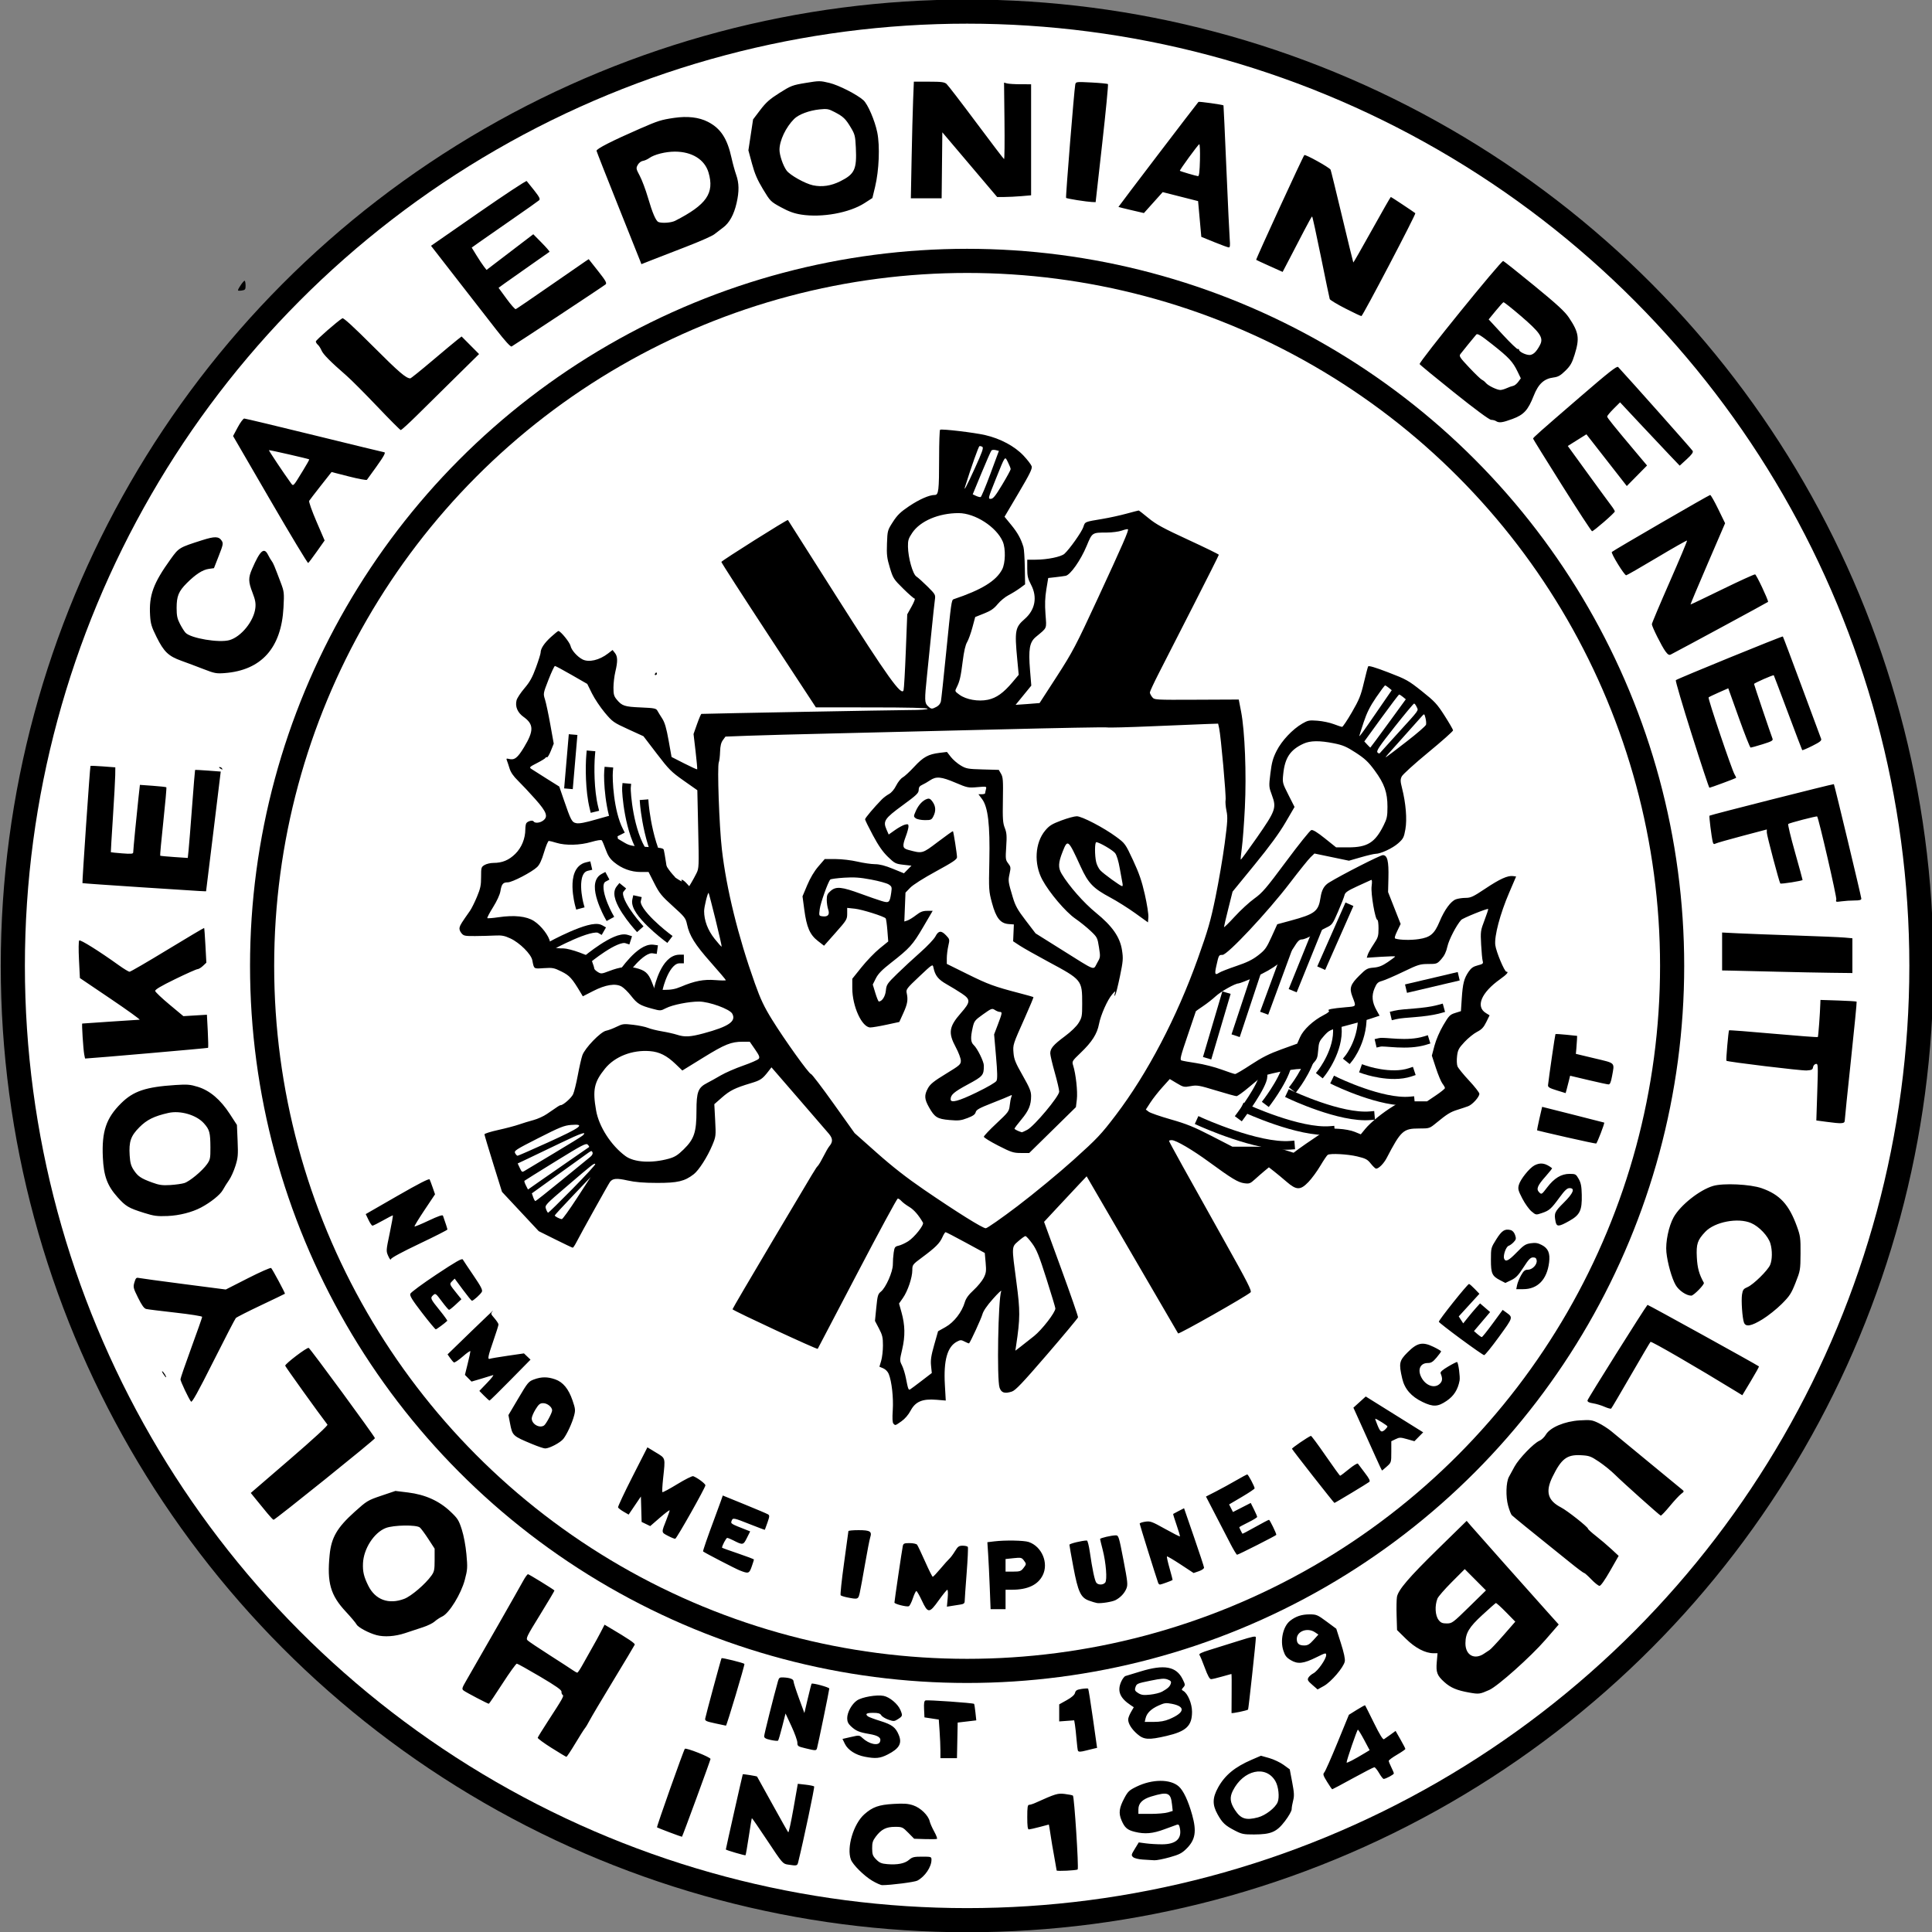 <?xml version="1.0" encoding="UTF-8" standalone="no"?>
<!-- Created with Inkscape (http://www.inkscape.org/) -->

<svg
   xmlns:dc="http://purl.org/dc/elements/1.1/"
   xmlns:cc="http://creativecommons.org/ns#"
   xmlns:rdf="http://www.w3.org/1999/02/22-rdf-syntax-ns#"
   xmlns:svg="http://www.w3.org/2000/svg"
   xmlns="http://www.w3.org/2000/svg"
   xmlns:sodipodi="http://sodipodi.sourceforge.net/DTD/sodipodi-0.dtd"
   xmlns:inkscape="http://www.inkscape.org/namespaces/inkscape"
   width="99.347mm"
   height="99.347mm"
   viewBox="0 0 99.347 99.347"
   version="1.1"
   id="svg8"
   inkscape:version="0.91+devel r14842"
   sodipodi:docname="Holyoke_Caledonian_Benefit_Club.svg">
  <rect x="0" y="0" width="99.347" height="99.347" fill="#808080" stroke="none"/>
  <defs
     id="defs2">
    <inkscape:path-effect
       effect="interpolate"
       id="path-effect4322"
       is_visible="true"
       trajectory="m 285.415,119.341 -19.893,-7.682"
       equidistant_spacing="true"
       steps="4" />
    <inkscape:path-effect
       effect="interpolate"
       id="path-effect4319"
       is_visible="true"
       trajectory="m 281.669,107.737 -14.75,-7.046"
       equidistant_spacing="true"
       steps="4" />
    <inkscape:path-effect
       effect="interpolate"
       id="path-effect4316"
       is_visible="true"
       trajectory="m 426.74,111.467 -25.143,18.926"
       equidistant_spacing="true"
       steps="5" />
    <inkscape:path-effect
       effect="interpolate"
       id="path-effect4313"
       is_visible="true"
       trajectory="m 431.054,132.327 -21.997,12.986"
       equidistant_spacing="true"
       steps="5" />
    <inkscape:path-effect
       effect="interpolate"
       id="path-effect4310"
       is_visible="true"
       trajectory="m 434.753,144.369 -27.077,8.976"
       equidistant_spacing="true"
       steps="4" />
    <inkscape:path-effect
       effect="interpolate"
       id="path-effect4307"
       is_visible="true"
       trajectory="m 447.324,121.275 -9.532,19.037"
       equidistant_spacing="true"
       steps="4" />
    <inkscape:path-effect
       effect="interpolate"
       id="path-effect900"
       is_visible="true"
       trajectory="M 282.79,91.159 264.554,74.443"
       equidistant_spacing="true"
       steps="5" />
  </defs>
  <sodipodi:namedview
     id="base"
     pagecolor="#ffffff"
     bordercolor="#666666"
     borderopacity="1.0"
     inkscape:pageopacity="0.0"
     inkscape:pageshadow="2"
     inkscape:zoom="0.67097371"
     inkscape:cx="115.51789"
     inkscape:cy="168.69318"
     inkscape:document-units="mm"
     inkscape:current-layer="layer1"
     showgrid="false"
     showguides="true"
     inkscape:guide-bbox="true"
     inkscape:locked="false"
     inkscape:snap-global="false"
     fit-margin-top="0"
     fit-margin-left="0"
     fit-margin-right="0"
     fit-margin-bottom="0"
     inkscape:window-width="1440"
     inkscape:window-height="851"
     inkscape:window-x="0"
     inkscape:window-y="1"
     inkscape:window-maximized="1">
    <sodipodi:guide
       position="438.752,293.736"
       orientation="0,1"
       id="guide32"
       inkscape:locked="false" />
    <sodipodi:guide
       position="269.418,154.641"
       orientation="1,0"
       id="guide34"
       inkscape:locked="false" />
    <sodipodi:guide
       position="481.841,247.623"
       orientation="0,1"
       id="guide36"
       inkscape:locked="false" />
    <sodipodi:guide
       position="321.579,126.67"
       orientation="1,0"
       id="guide38"
       inkscape:locked="false" />
    <sodipodi:guide
       position="467.224,90.116"
       orientation="1,0"
       id="guide851"
       inkscape:locked="false" />
    <sodipodi:guide
       position="410.371,94.605"
       orientation="0,1"
       id="guide853"
       inkscape:locked="false" />
  </sodipodi:namedview>
  <g
     inkscape:label="Layer 1"
     inkscape:groupmode="layer"
     id="layer1"
     transform="translate(-59.421,-46.889)">
    <g
       id="g4358"
       transform="matrix(0.741,0,0,0.741,28.241,24.997)">
      <g
         transform="matrix(0.335,0,0,0.335,-67.193,79.761)"
         id="g858">
        <circle
           style="fill:#ffffff;fill-rule:evenodd;stroke:#000000;stroke-width:5;stroke-linecap:butt;stroke-linejoin:miter;stroke-miterlimit:4;stroke-dasharray:none;stroke-opacity:1"
           id="path40"
           cx="526.521"
           cy="50.182"
           r="197.682" />
        <path
           style="fill:#000000;stroke-width:0.266"
           d="m 506.82,239.664 c -1.679,-1.006 -3.976,-3.293 -4.373,-4.353 -0.929,-2.477 0.534,-7.396 2.792,-9.393 1.707,-1.509 2.992,-1.963 6.053,-2.139 2.167,-0.124 3.001,-0.063 4.078,0.3 1.509,0.508 3.112,2.067 3.398,3.303 0.095,0.41 0.518,1.37 0.941,2.133 0.422,0.764 0.675,1.441 0.562,1.506 -0.113,0.065 -1.221,0.086 -2.462,0.046 l -2.256,-0.072 -1.215,-1.233 c -1.169,-1.186 -1.275,-1.233 -2.771,-1.232 -1.819,0 -2.835,0.522 -3.973,2.036 -0.623,0.83 -0.756,1.265 -0.744,2.448 0.012,1.244 0.126,1.552 0.842,2.278 0.677,0.687 1.093,0.862 2.289,0.962 2.1,0.177 3.636,-0.126 4.51,-0.888 0.66,-0.575 1.019,-0.663 2.704,-0.663 1.883,0 1.943,0.02 1.943,0.653 0,1.482 -1.354,3.479 -2.925,4.314 -0.569,0.303 -5.47,0.933 -7.277,0.936 -0.3,0 -1.252,-0.423 -2.117,-0.941 z m 38.248,-2.102 c 0,-0.082 -0.23,-1.393 -0.51,-2.914 -0.281,-1.521 -0.585,-3.308 -0.676,-3.972 -0.091,-0.664 -0.225,-1.526 -0.298,-1.915 l -0.133,-0.708 -1.904,0.502 c -1.047,0.276 -2.053,0.504 -2.235,0.506 -0.242,0.003 -0.331,-0.682 -0.331,-2.545 0,-2.061 0.074,-2.55 0.388,-2.55 0.213,0 0.779,-0.176 1.257,-0.391 4.235,-1.908 4.653,-2.035 6.119,-1.86 0.792,0.094 1.554,0.247 1.693,0.339 0.285,0.189 1.24,15.037 0.984,15.297 -0.208,0.211 -4.356,0.412 -4.356,0.211 z m -55.695,-1.221 c -1.032,-0.159 -1.138,-0.283 -4.213,-4.926 -1.735,-2.619 -3.188,-4.728 -3.23,-4.686 -0.042,0.042 -0.329,1.763 -0.639,3.823 -0.31,2.061 -0.614,3.798 -0.675,3.861 -0.097,0.099 -4.077,-1.068 -4.077,-1.196 0,-0.172 3.461,-15.534 3.51,-15.58 0.081,-0.076 2.89,0.38 2.963,0.481 0.031,0.043 1.456,2.614 3.167,5.714 1.711,3.1 3.191,5.723 3.289,5.829 0.098,0.106 0.584,-2.111 1.08,-4.927 l 0.901,-5.121 1.607,0.182 c 0.884,0.1 1.685,0.264 1.78,0.365 0.133,0.141 -2.216,11.281 -3.307,15.682 -0.192,0.775 -0.262,0.791 -2.157,0.499 z m 73.558,-1.034 c -0.921,-0.057 -1.769,-0.269 -2.027,-0.506 -0.412,-0.379 -0.387,-0.501 0.365,-1.727 l 0.809,-1.32 1.483,0.199 c 0.816,0.11 2.318,0.198 3.338,0.196 2.841,-0.005 4.107,-1.12 3.709,-3.268 -0.134,-0.726 -0.277,-0.909 -0.62,-0.797 -0.245,0.08 -1.437,0.515 -2.648,0.966 -2.379,0.886 -4.013,1.024 -6.081,0.514 -1.556,-0.384 -2.102,-0.855 -2.752,-2.378 -0.641,-1.501 -0.503,-2.574 0.595,-4.632 0.725,-1.358 1.011,-1.624 2.539,-2.364 3.247,-1.572 6.964,-1.587 8.72,-0.035 0.959,0.847 1.966,2.985 2.777,5.895 0.956,3.431 0.667,5.167 -1.165,6.991 -0.955,0.951 -1.508,1.234 -3.502,1.794 -1.302,0.365 -2.725,0.643 -3.162,0.617 -0.437,-0.026 -1.506,-0.092 -2.377,-0.146 z m 5.174,-9.767 1.006,-0.306 -0.151,-1.372 c -0.269,-2.441 -0.85,-2.662 -4.279,-1.627 -1.822,0.55 -2.68,1.401 -2.68,2.658 v 0.952 h 2.549 c 1.402,0 3.002,-0.138 3.555,-0.306 z m -103.206,4.136 c -1.382,-0.522 -2.559,-0.99 -2.616,-1.039 -0.12,-0.106 5.505,-15.983 5.766,-16.274 0.246,-0.275 5.317,1.733 5.317,2.105 0,0.241 -5.77,15.964 -5.914,16.116 -0.022,0.022 -1.17,-0.386 -2.553,-0.908 z m 117.078,-0.383 c -2.004,-1.037 -2.588,-1.586 -3.574,-3.357 -1.106,-1.988 -1.077,-3.415 0.114,-5.566 1.409,-2.546 3.456,-4.236 6.959,-5.747 l 1.911,-0.824 1.702,0.479 c 0.936,0.263 2.279,0.898 2.984,1.409 l 1.281,0.931 0.504,2.653 c 0.417,2.192 0.451,2.855 0.198,3.813 -0.168,0.638 -0.306,1.447 -0.306,1.799 0,0.361 -0.604,1.43 -1.389,2.458 -1.731,2.266 -2.863,2.754 -6.416,2.766 -2.143,0.007 -2.54,-0.074 -3.969,-0.814 z m 4.8,-2.726 c 1.568,-0.412 3.592,-1.981 4.071,-3.153 0.414,-1.015 0.179,-3.233 -0.461,-4.341 -1.959,-3.393 -6.648,-2.349 -8.816,1.962 -0.7,1.392 -0.588,2.435 0.431,3.997 1.209,1.853 2.272,2.195 4.775,1.536 z m 14.31,-7.363 c -0.83,-1.354 -0.899,-1.595 -0.568,-1.968 0.208,-0.234 1.437,-3.011 2.732,-6.173 l 2.355,-5.748 1.64,-1.024 c 0.902,-0.563 1.674,-0.986 1.716,-0.939 0.042,0.047 0.866,1.69 1.833,3.652 1.211,2.459 1.858,3.506 2.081,3.37 0.178,-0.109 0.791,-0.539 1.362,-0.956 l 1.039,-0.758 1.012,1.769 c 0.557,0.973 1.012,1.855 1.012,1.961 0,0.105 -0.774,0.643 -1.72,1.195 -0.946,0.552 -1.72,1.126 -1.72,1.276 0,0.15 0.238,0.746 0.529,1.324 0.291,0.579 0.529,1.155 0.529,1.282 0,0.235 -1.676,1.134 -2.115,1.134 -0.134,0 -0.558,-0.543 -0.942,-1.208 -0.384,-0.664 -0.827,-1.208 -0.985,-1.208 -0.158,0 -2.156,1.027 -4.44,2.281 -2.284,1.255 -4.209,2.281 -4.278,2.281 -0.069,0 -0.551,-0.694 -1.071,-1.543 z m 7.949,-6.036 0.865,-0.522 -1.129,-2.122 c -0.621,-1.167 -1.209,-2.122 -1.306,-2.122 -0.165,-2.5e-4 -2.337,6.316 -2.337,6.797 0,0.199 1.559,-0.611 3.907,-2.03 z m -103.763,0.826 c -1.865,-0.361 -3.457,-1.394 -4.062,-2.635 l -0.508,-1.042 1.744,-0.4 c 1.716,-0.394 1.754,-0.391 2.405,0.217 1.353,1.263 3.283,1.679 3.622,0.781 0.317,-0.839 -0.315,-1.296 -2.25,-1.626 -2.104,-0.358 -2.763,-0.642 -3.82,-1.641 -0.533,-0.505 -0.726,-0.944 -0.723,-1.645 0.006,-1.214 0.951,-2.921 2.026,-3.656 1.032,-0.705 4.084,-1.232 5.51,-0.951 1.252,0.246 2.955,1.67 3.473,2.904 0.501,1.191 0.475,1.293 -0.468,1.899 -0.779,0.5 -0.905,0.508 -2.001,0.13 -0.643,-0.222 -1.31,-0.632 -1.481,-0.91 -0.241,-0.391 -0.626,-0.506 -1.703,-0.506 -1.376,0 -1.703,0.226 -1.061,0.731 0.182,0.143 1.348,0.577 2.592,0.964 2.411,0.75 3.144,1.309 3.798,2.896 0.715,1.735 0.111,2.801 -2.281,4.027 -1.598,0.819 -2.522,0.908 -4.811,0.464 z m 15.718,-1.257 c 0,-0.863 -0.077,-2.663 -0.17,-4.001 l -0.17,-2.432 -1.483,-0.226 -1.483,-0.226 -0.079,-1.681 c -0.059,-1.25 0.016,-1.718 0.292,-1.825 0.395,-0.154 9.899,0.515 10.068,0.708 0.055,0.063 0.18,0.857 0.277,1.765 l 0.178,1.651 -1.928,0.228 -1.928,0.228 -0.074,3.69 -0.074,3.69 h -1.712 -1.712 z m -80.566,-0.562 c -1.601,-1.011 -2.886,-1.957 -2.855,-2.101 0.03,-0.144 0.988,-1.697 2.129,-3.45 3.066,-4.711 3.356,-5.23 3.032,-5.433 -0.156,-0.098 -0.263,-0.393 -0.237,-0.657 0.035,-0.355 -1.117,-1.167 -4.451,-3.138 -2.474,-1.462 -4.634,-2.664 -4.8,-2.671 -0.166,-0.006 -1.511,1.86 -2.988,4.148 -1.477,2.288 -2.743,4.16 -2.812,4.16 -0.226,0 -4.733,-2.361 -5.208,-2.729 -0.43,-0.333 -0.387,-0.488 0.627,-2.236 2.969,-5.119 10.809,-18.856 11.68,-20.464 0.42,-0.775 0.877,-1.409 1.017,-1.409 0.189,0 4.937,2.917 5.478,3.366 0.046,0.038 -1.284,2.286 -2.956,4.994 -2.824,4.575 -3.009,4.955 -2.597,5.354 0.244,0.236 2.288,1.607 4.544,3.048 2.256,1.441 4.424,2.848 4.818,3.127 0.394,0.279 0.811,0.506 0.926,0.504 0.115,-0.003 0.653,-0.818 1.195,-1.812 0.542,-0.994 1.406,-2.532 1.919,-3.417 0.513,-0.886 1.293,-2.307 1.732,-3.158 l 0.799,-1.548 1.028,0.608 c 3.946,2.334 5.325,3.266 5.224,3.528 -0.064,0.166 -2.059,3.501 -4.433,7.413 -2.374,3.912 -4.591,7.646 -4.926,8.299 -0.336,0.653 -0.771,1.378 -0.968,1.61 -0.197,0.233 -1.101,1.661 -2.01,3.174 -0.908,1.513 -1.729,2.745 -1.824,2.739 -0.095,-0.007 -1.482,-0.84 -3.083,-1.851 z m 109.056,0.588 c -0.064,-0.111 -0.196,-1.167 -0.295,-2.348 -0.099,-1.181 -0.248,-2.553 -0.332,-3.049 l -0.152,-0.902 -1.553,0.114 -1.553,0.114 v -1.767 -1.767 l 1.559,-0.87 c 1.036,-0.578 1.612,-1.083 1.717,-1.507 0.128,-0.516 0.389,-0.673 1.375,-0.823 0.67,-0.102 1.276,-0.126 1.348,-0.052 0.072,0.073 0.517,2.863 0.989,6.199 l 0.858,6.067 -0.683,0.154 c -0.376,0.085 -1.099,0.262 -1.609,0.395 -1.133,0.295 -1.521,0.305 -1.672,0.043 z m -56.47,-0.512 c -1.552,-0.373 -1.654,-0.445 -1.654,-1.165 0,-0.422 -0.551,-1.954 -1.225,-3.403 l -1.225,-2.636 -0.693,2.732 c -0.381,1.502 -0.765,2.803 -0.853,2.891 -0.088,0.087 -0.773,0.026 -1.521,-0.137 -1.029,-0.224 -1.362,-0.415 -1.362,-0.781 0,-0.394 1.947,-8.149 2.866,-11.414 0.195,-0.692 0.345,-0.799 1.072,-0.764 1.41,0.068 2.147,0.347 2.147,0.814 0,0.243 0.506,1.82 1.124,3.504 l 1.124,3.062 0.701,-2.99 c 0.386,-1.645 0.743,-3.032 0.794,-3.083 0.205,-0.205 3.665,0.741 3.665,1.002 0,0.326 -2.329,11.645 -2.54,12.344 -0.165,0.548 -0.242,0.549 -2.421,0.025 z m 68.766,-2.937 c -1.187,-1.031 -1.893,-2.16 -1.893,-3.031 0,-0.294 0.261,-0.984 0.581,-1.533 l 0.581,-0.999 -0.643,-0.426 c -2.236,-1.48 -2.827,-2.935 -1.973,-4.857 0.259,-0.582 0.662,-1.113 0.896,-1.181 0.234,-0.067 1.629,-0.493 3.101,-0.945 4.922,-1.514 7.419,-1.059 8.731,1.591 0.559,1.129 0.569,1.238 0.157,1.699 -0.408,0.457 -0.408,0.511 -0.005,0.74 0.917,0.521 1.803,2.642 1.803,4.319 0,2.921 -1.203,4.059 -5.292,5.009 -3.697,0.859 -4.683,0.796 -6.045,-0.386 z m 6.657,-3.104 c 3.194,-1.352 3.384,-2.611 0.48,-3.17 -1.202,-0.231 -1.536,-0.187 -2.752,0.366 -1.561,0.71 -2.424,1.563 -2.677,2.647 l -0.172,0.738 h 1.874 c 1.323,0 2.278,-0.171 3.246,-0.581 z m -1.538,-5.679 c 1.177,-0.651 1.623,-1.061 1.813,-1.667 0.136,-0.434 0.004,-0.608 -0.65,-0.858 -0.669,-0.256 -1.313,-0.213 -3.505,0.235 -2.902,0.594 -2.936,0.609 -3.201,1.499 -0.142,0.476 -0.016,0.698 0.618,1.089 0.649,0.4 1.104,0.459 2.463,0.316 0.917,-0.096 2.025,-0.372 2.461,-0.614 z m -92.604,6.553 c -1.835,-0.394 -2.105,-0.523 -2.028,-0.977 0.117,-0.69 3.251,-12.281 3.382,-12.508 0.086,-0.149 4.537,0.954 4.741,1.175 0.125,0.135 -3.669,12.824 -3.826,12.794 -0.084,-0.016 -1.105,-0.233 -2.27,-0.483 z m 107,-2.14 c -0.013,-0.091 -0.004,-1.947 0.022,-4.124 0.025,-2.177 0.006,-3.959 -0.043,-3.959 -0.049,0 -0.921,0.242 -1.939,0.537 -1.018,0.295 -2.043,0.537 -2.279,0.537 -0.297,0 -0.695,-0.723 -1.293,-2.348 -0.476,-1.292 -0.975,-2.49 -1.109,-2.663 -0.176,-0.227 0.405,-0.515 2.086,-1.034 1.282,-0.396 3.967,-1.236 5.968,-1.866 3.064,-0.965 3.637,-1.077 3.632,-0.71 -0.012,0.899 -1.522,14.823 -1.618,14.92 -0.204,0.207 -3.404,0.87 -3.428,0.71 z m 49.255,-4.228 c -2.566,-0.452 -3.862,-0.998 -5.169,-2.175 -1.509,-1.36 -1.756,-2.016 -1.569,-4.162 l 0.158,-1.812 h -0.811 c -1.724,0 -3.794,-1.077 -5.725,-2.979 l -1.852,-1.824 -0.09,-2.995 c -0.05,-1.647 -0.017,-3.39 0.072,-3.874 0.272,-1.468 2.465,-4.027 8.592,-10.024 l 5.851,-5.726 0.858,1.006 c 0.927,1.087 12.394,13.99 16,18.005 l 2.208,2.458 -2.758,3.178 c -3.044,3.507 -9.861,9.592 -11.632,10.382 -1.953,0.871 -2.134,0.895 -4.133,0.543 z m 3.125,-8.11 c 0.347,-0.243 0.83,-0.562 1.074,-0.71 0.244,-0.148 1.543,-1.529 2.886,-3.069 l 2.442,-2.801 -1.924,-1.964 c -1.058,-1.08 -2.005,-1.933 -2.104,-1.896 -0.099,0.038 -1.352,1.145 -2.783,2.46 -2.765,2.541 -3.494,3.753 -3.517,5.849 -0.028,2.516 1.892,3.558 3.927,2.132 z m -3.17,-9.634 3.494,-3.422 -2.197,-2.206 -2.197,-2.206 -2.686,2.691 c -1.477,1.48 -2.813,3.016 -2.968,3.414 -0.588,1.509 -0.476,3.509 0.249,4.444 0.44,0.567 0.773,0.707 1.68,0.707 1.09,0 1.258,-0.125 4.625,-3.422 z m -32.477,16.143 c -0.92,-0.799 -1.053,-1.035 -0.825,-1.466 0.149,-0.283 0.623,-0.699 1.053,-0.924 0.904,-0.474 2.642,-2.95 2.642,-3.765 0,-0.521 -0.118,-0.495 -1.991,0.432 -2.706,1.339 -3.877,1.475 -5.32,0.617 -0.906,-0.539 -1.208,-0.924 -1.555,-1.984 -0.702,-2.142 -0.056,-5.018 1.384,-6.167 1.168,-0.932 2.403,-1.342 4.041,-1.342 1.428,0 1.646,0.091 3.53,1.487 l 2.008,1.487 0.957,3.002 c 0.635,1.994 0.905,3.265 0.802,3.785 -0.238,1.207 -2.809,4.22 -4.316,5.06 l -1.313,0.731 z m 0.244,-9.288 1.017,-1.129 -0.717,-0.48 c -1.548,-1.035 -3.76,-0.218 -3.76,1.389 0,0.95 0.456,1.349 1.539,1.349 0.724,0 1.106,-0.224 1.921,-1.129 z m -194.092,-1.013 c -1.577,-0.414 -3.814,-1.608 -4.128,-2.203 -0.176,-0.334 -1.169,-1.516 -2.205,-2.627 -3.215,-3.444 -3.95,-6.017 -3.376,-11.815 0.355,-3.583 1.54,-5.619 5.175,-8.892 2.532,-2.279 2.724,-2.395 5.538,-3.346 l 2.916,-0.985 2.608,0.321 c 3.544,0.436 6.432,1.732 8.762,3.934 1.529,1.444 1.757,1.803 2.376,3.74 0.41,1.281 0.795,3.343 0.958,5.127 0.252,2.762 0.227,3.156 -0.332,5.282 -0.769,2.923 -3.219,6.911 -4.666,7.597 -0.509,0.242 -1.224,0.713 -1.587,1.048 -0.364,0.335 -1.435,0.862 -2.381,1.172 -0.946,0.31 -2.634,0.867 -3.751,1.238 -2.061,0.684 -4.279,0.839 -5.906,0.411 z m 5.745,-7.515 c 1.456,-0.554 4.375,-3.051 5.635,-4.82 0.581,-0.815 0.658,-1.199 0.658,-3.251 v -2.326 l -1.297,-1.995 c -0.713,-1.097 -1.506,-2.171 -1.761,-2.386 -0.707,-0.594 -5.437,-0.523 -7.059,0.106 -2.438,0.944 -4.598,4.294 -4.725,7.325 -0.071,1.708 0.182,2.776 1.095,4.619 1.455,2.937 4.233,3.953 7.454,2.728 z m 107.241,0.398 c -0.518,-1.107 -1.04,-2.013 -1.16,-2.013 -0.12,0 -0.446,0.68 -0.724,1.51 -0.278,0.831 -0.653,1.568 -0.834,1.638 -0.456,0.178 -2.98,-0.464 -2.98,-0.758 0,-0.344 1.573,-10.994 1.731,-11.717 0.114,-0.525 0.299,-0.604 1.417,-0.604 0.713,0 1.402,0.149 1.546,0.335 0.143,0.185 0.89,1.755 1.659,3.489 0.769,1.734 1.482,3.154 1.584,3.154 0.102,0 0.82,-0.755 1.595,-1.677 0.775,-0.923 1.613,-1.859 1.861,-2.08 0.249,-0.221 0.765,-0.916 1.147,-1.543 0.599,-0.983 0.821,-1.141 1.602,-1.141 0.499,0 0.976,0.114 1.061,0.252 0.085,0.139 -0.027,2.584 -0.247,5.435 -0.221,2.85 -0.402,5.449 -0.403,5.774 -10e-4,0.461 -0.192,0.621 -0.862,0.725 -0.473,0.073 -1.302,0.204 -1.843,0.291 l -0.983,0.157 0.162,-1.755 c 0.09,-0.979 0.057,-1.748 -0.075,-1.738 -0.13,0.009 -0.92,0.975 -1.756,2.147 -1.965,2.756 -2.261,2.766 -3.5,0.117 z m 14.047,-2.751 c -0.096,-2.472 -0.247,-5.594 -0.336,-6.937 l -0.161,-2.441 1.422,-0.173 c 2.259,-0.275 6.156,-0.206 7.138,0.127 2.735,0.927 4.179,4.365 2.901,6.907 -1.004,1.995 -3.129,2.987 -6.404,2.987 h -1.287 v 2.013 2.013 h -1.55 -1.55 z m 6.959,-3.995 c 0.658,-0.849 0.659,-0.876 0.076,-1.644 -0.421,-0.554 -0.603,-0.591 -2.111,-0.431 l -1.651,0.175 v 1.304 1.304 h 1.568 c 1.379,0 1.634,-0.085 2.117,-0.707 z m 15.233,7.212 c -0.291,-0.048 -1.036,-0.274 -1.656,-0.501 -1.701,-0.624 -2.252,-1.816 -3.221,-6.962 -0.447,-2.372 -0.812,-4.443 -0.812,-4.602 0,-0.238 2.642,-0.881 3.617,-0.881 0.147,0 0.419,1.057 0.605,2.348 0.527,3.651 1.024,5.996 1.358,6.404 0.405,0.495 1.415,0.475 1.834,-0.037 0.447,-0.546 0.167,-4.135 -0.533,-6.836 -0.287,-1.107 -0.524,-2.093 -0.526,-2.192 -0.005,-0.206 2.374,-0.76 3.262,-0.76 0.561,0 0.649,0.286 1.569,5.079 0.887,4.62 0.941,5.16 0.606,5.972 -0.396,0.958 -1.223,1.833 -2.235,2.363 -0.707,0.371 -3.062,0.739 -3.869,0.606 z m -51.707,-1.161 c -0.644,-0.128 -1.261,-0.326 -1.371,-0.44 -0.109,-0.114 0.205,-3.106 0.699,-6.648 0.494,-3.543 0.902,-6.532 0.907,-6.643 0.005,-0.111 0.947,-0.201 2.093,-0.201 2.397,0 2.828,0.267 2.425,1.503 -0.139,0.428 -0.619,2.891 -1.065,5.474 -0.447,2.583 -0.94,5.27 -1.096,5.972 -0.313,1.406 -0.367,1.426 -2.594,0.983 z m 154.127,-3.734 c -0.706,-0.738 -1.389,-1.342 -1.517,-1.342 -0.129,0 -1.453,-0.99 -2.943,-2.201 -1.49,-1.21 -3.543,-2.864 -4.561,-3.674 -2.762,-2.198 -7.101,-5.74 -7.448,-6.08 -0.167,-0.164 -0.511,-1.045 -0.763,-1.957 -0.523,-1.89 -0.439,-4.87 0.168,-5.989 0.203,-0.375 0.727,-1.334 1.163,-2.132 0.91,-1.662 3.981,-4.847 5.147,-5.336 0.433,-0.182 1.03,-0.749 1.328,-1.26 0.872,-1.5 3.894,-2.777 7.014,-2.966 2.236,-0.135 2.564,-0.09 3.87,0.536 0.785,0.376 1.99,1.148 2.679,1.715 0.689,0.567 4.181,3.446 7.761,6.398 3.58,2.952 6.707,5.526 6.95,5.72 0.403,0.322 0.382,0.396 -0.239,0.86 -0.374,0.279 -1.435,1.422 -2.358,2.541 -0.923,1.118 -1.766,2 -1.873,1.959 -0.306,-0.118 -7.822,-6.844 -9.462,-8.468 -0.813,-0.805 -2.315,-2.023 -3.337,-2.706 -1.706,-1.14 -2.016,-1.25 -3.771,-1.34 -2.869,-0.147 -4.02,0.737 -5.857,4.498 -1.498,3.068 -0.986,4.891 1.774,6.319 1.309,0.677 5.588,4.059 5.588,4.417 0,0.118 0.756,0.806 1.681,1.528 0.924,0.722 2.353,1.938 3.175,2.702 l 1.494,1.389 -1.771,3.106 c -1.082,1.898 -1.934,3.106 -2.19,3.106 -0.23,0 -0.996,-0.604 -1.702,-1.342 z m -89.723,0.738 c -0.47,-1.326 -3.833,-12.109 -3.833,-12.288 0,-0.124 0.514,-0.304 1.141,-0.399 1.049,-0.16 1.381,-0.04 4.117,1.488 1.637,0.914 3.021,1.616 3.075,1.561 0.055,-0.056 -0.253,-1.112 -0.684,-2.348 -0.431,-1.236 -0.751,-2.275 -0.711,-2.31 0.04,-0.035 0.564,-0.314 1.164,-0.621 l 1.091,-0.558 2.056,5.96 c 1.131,3.278 2.069,6.128 2.084,6.333 0.015,0.21 -0.451,0.538 -1.067,0.75 l -1.094,0.376 -2.7,-1.777 c -1.485,-0.978 -2.756,-1.721 -2.823,-1.652 -0.068,0.069 0.18,1.186 0.55,2.483 0.371,1.297 0.645,2.378 0.61,2.401 -0.244,0.166 -2.376,0.936 -2.591,0.936 -0.147,0 -0.321,-0.151 -0.386,-0.335 z m -86.663,-2.584 c -0.93,-0.369 -7.187,-3.608 -7.608,-3.939 -0.088,-0.069 0.937,-3.041 2.356,-6.83 0.47,-1.255 1.05,-2.839 1.288,-3.52 l 0.434,-1.238 4.485,1.827 c 2.467,1.005 4.663,1.938 4.881,2.072 0.348,0.215 0.335,0.422 -0.106,1.692 -0.277,0.796 -0.522,1.475 -0.545,1.509 -0.023,0.034 -1.403,-0.479 -3.067,-1.141 -3.391,-1.348 -3.565,-1.382 -3.803,-0.755 -0.242,0.64 -0.275,0.62 3.228,1.992 l 0.602,0.236 -0.68,1.36 c -0.749,1.499 -0.833,1.513 -2.829,0.492 -0.54,-0.276 -1.104,-0.502 -1.253,-0.502 -0.21,0 -1.072,1.627 -1.072,2.023 0,0.043 1.488,0.582 3.307,1.197 1.819,0.615 3.307,1.182 3.307,1.261 0,0.079 -0.207,0.733 -0.459,1.454 -0.512,1.463 -0.678,1.517 -2.467,0.807 z m 101.589,-5.607 c -0.669,-1.289 -2.074,-4 -3.122,-6.024 l -1.905,-3.681 2.063,-1.057 c 1.135,-0.581 3.016,-1.611 4.18,-2.289 1.164,-0.677 2.204,-1.232 2.311,-1.234 0.201,-0.003 1.526,2.499 1.526,2.88 0,0.119 -1.189,0.917 -2.643,1.773 l -2.643,1.557 0.4,0.786 0.4,0.786 1.84,-0.94 1.84,-0.94 0.666,1.334 c 0.366,0.734 0.666,1.435 0.666,1.559 0,0.124 -0.833,0.634 -1.852,1.134 -1.019,0.5 -1.852,0.954 -1.852,1.009 0,0.093 0.534,1.187 0.654,1.34 0.029,0.037 1.233,-0.595 2.676,-1.406 1.443,-0.811 2.714,-1.475 2.825,-1.477 0.165,-0.003 1.518,2.775 1.518,3.115 0,0.135 -7.879,4.129 -8.133,4.123 -0.111,-0.003 -0.749,-1.059 -1.418,-2.348 z m -116.471,-1.564 c -1.422,-0.75 -1.41,-0.601 -0.285,-3.443 0.346,-0.874 0.629,-1.698 0.629,-1.832 0,-0.133 -0.905,0.544 -2.011,1.505 l -2.011,1.747 -0.891,-0.431 -0.891,-0.431 -0.075,-2.634 -0.075,-2.634 -1.271,1.875 -1.271,1.875 -1.04,-0.604 c -0.572,-0.332 -1.089,-0.732 -1.149,-0.889 -0.06,-0.157 1.283,-3.02 2.985,-6.363 l 3.095,-6.078 1.773,1.077 c 2.03,1.233 1.953,0.956 1.482,5.349 -0.16,1.492 -0.227,2.777 -0.149,2.856 0.078,0.079 1.464,-0.665 3.081,-1.653 1.616,-0.988 3.103,-1.732 3.304,-1.654 0.924,0.36 2.522,1.56 2.522,1.895 0,0.476 -5.922,10.977 -6.242,11.068 -0.132,0.037 -0.812,-0.234 -1.511,-0.602 z m -83.041,-4.738 c -0.64,-0.775 -1.664,-2.026 -2.274,-2.779 l -1.109,-1.37 8.05,-6.937 c 5.024,-4.33 7.968,-7.043 7.832,-7.218 -1.718,-2.217 -8.754,-12.028 -8.754,-12.206 0,-0.415 4.503,-3.83 4.865,-3.689 0.33,0.128 13.604,18.219 13.728,18.708 0.058,0.23 -20.661,16.902 -21.005,16.902 -0.093,0 -0.694,-0.634 -1.334,-1.409 z m 216.688,-7.585 c -2.375,-3.028 -4.348,-5.596 -4.385,-5.708 -0.053,-0.159 3.127,-2.341 3.912,-2.684 0.094,-0.041 1.463,1.8 3.042,4.093 1.579,2.292 2.939,4.168 3.023,4.168 0.084,0 0.908,-0.62 1.831,-1.378 0.923,-0.758 1.755,-1.263 1.848,-1.123 0.093,0.14 0.733,0.989 1.421,1.886 0.946,1.234 1.172,1.697 0.926,1.902 -0.363,0.301 -7.075,4.348 -7.213,4.348 -0.048,0 -2.03,-2.477 -4.405,-5.505 z m 12.969,-3.956 c -0.679,-1.513 -1.999,-4.443 -2.933,-6.512 l -1.699,-3.761 1.279,-1.158 1.279,-1.158 5.948,3.712 5.948,3.712 -0.906,0.92 -0.906,0.92 -1.511,-0.427 c -1.381,-0.39 -1.586,-0.39 -2.395,0.003 l -0.885,0.428 v 2.204 c 0,2.187 -0.007,2.21 -0.935,3.037 -0.514,0.458 -0.961,0.833 -0.992,0.832 -0.031,0 -0.612,-1.238 -1.291,-2.751 z m 1.941,-5.744 c 0.266,-0.244 0.484,-0.536 0.484,-0.648 0,-0.169 -2.263,-1.592 -2.532,-1.592 -0.046,0 0.163,0.604 0.465,1.342 0.593,1.447 0.835,1.584 1.583,0.898 z m -176.655,3.027 c -4.114,-1.716 -4.12,-1.722 -4.633,-4.369 l -0.32,-1.652 2.056,-3.477 c 1.95,-3.298 2.119,-3.5 3.271,-3.919 1.525,-0.554 2.762,-0.557 4.343,-0.011 1.63,0.563 2.785,1.963 3.608,4.37 0.59,1.726 0.62,2.023 0.323,3.149 -0.408,1.546 -1.463,3.835 -2.216,4.805 -0.614,0.791 -2.925,2.008 -3.785,1.994 -0.291,-0.005 -1.482,-0.406 -2.646,-0.892 z m 2.417,-3.862 c 0.42,-0.275 1.684,-2.627 1.684,-3.134 0,-0.686 -1,-1.492 -1.852,-1.492 -0.659,0 -0.927,0.215 -1.582,1.275 -0.434,0.701 -0.791,1.547 -0.794,1.879 -0.01,1.174 1.589,2.099 2.545,1.472 z m 72.39,-0.375 c -0.214,-0.217 -0.259,-1.07 -0.146,-2.802 0.167,-2.579 -0.212,-5.976 -0.837,-7.508 -0.197,-0.483 -0.667,-0.965 -1.132,-1.16 l -0.795,-0.334 0.365,-1.231 c 0.201,-0.677 0.365,-2.105 0.365,-3.174 0,-1.661 -0.12,-2.171 -0.826,-3.513 l -0.826,-1.57 0.273,-2.76 c 0.246,-2.483 0.342,-2.815 0.957,-3.306 1.027,-0.819 2.487,-4.138 2.474,-5.623 -0.006,-0.672 0.072,-1.781 0.173,-2.464 0.165,-1.118 0.267,-1.26 1.017,-1.428 0.459,-0.102 1.349,-0.511 1.979,-0.909 1.291,-0.815 3.338,-3.395 3.068,-3.866 -0.888,-1.552 -1.877,-2.688 -2.835,-3.257 -0.629,-0.374 -1.358,-0.92 -1.62,-1.214 -0.262,-0.294 -0.607,-0.529 -0.766,-0.523 -0.159,0.006 -3.921,6.957 -8.36,15.445 -4.438,8.488 -8.137,15.55 -8.22,15.692 -0.109,0.188 -17.131,-7.715 -17.654,-8.197 -0.042,-0.039 3.682,-6.396 8.276,-14.128 9.625,-16.199 8.877,-14.96 9.422,-15.593 0.233,-0.271 0.767,-1.183 1.187,-2.028 0.42,-0.845 0.944,-1.75 1.164,-2.011 0.78,-0.926 0.751,-1.614 -0.11,-2.632 -0.447,-0.528 -3.299,-3.833 -6.339,-7.343 l -5.526,-6.383 -0.594,0.768 c -1.283,1.66 -1.648,1.909 -3.699,2.523 -3.256,0.976 -4.313,1.5 -5.994,2.978 l -1.552,1.364 0.175,3.325 c 0.171,3.243 0.157,3.369 -0.578,5.137 -1.014,2.439 -2.795,5.226 -3.871,6.057 -1.884,1.453 -3.332,1.796 -7.571,1.789 -2.801,-0.004 -4.522,-0.147 -6.136,-0.507 -2.25,-0.502 -3.054,-0.439 -3.618,0.284 -0.296,0.379 -5.966,10.56 -6.975,12.523 -0.318,0.619 -0.656,1.125 -0.75,1.125 -0.094,-1.1e-4 -1.72,-0.772 -3.611,-1.715 l -3.44,-1.714 -3.803,-4.07 -3.803,-4.07 -1.816,-5.823 c -0.999,-3.203 -1.817,-5.946 -1.819,-6.096 -0.002,-0.15 1.276,-0.554 2.841,-0.898 1.564,-0.344 3.499,-0.854 4.299,-1.134 0.8,-0.28 2.153,-0.693 3.005,-0.918 0.852,-0.225 2.103,-0.791 2.778,-1.257 2.429,-1.677 2.665,-1.828 2.857,-1.828 0.52,0 2.216,-1.487 2.578,-2.262 0.225,-0.481 0.665,-2.252 0.978,-3.936 0.313,-1.684 0.738,-3.545 0.945,-4.137 0.524,-1.5 3.77,-4.863 4.912,-5.09 0.476,-0.095 1.461,-0.466 2.188,-0.825 1.233,-0.608 1.468,-0.636 3.44,-0.405 1.164,0.137 2.533,0.423 3.043,0.637 0.509,0.214 1.819,0.539 2.91,0.722 1.091,0.183 2.495,0.499 3.118,0.702 1.584,0.515 2.736,0.455 5.481,-0.283 5.239,-1.409 6.834,-2.504 5.953,-4.089 -0.53,-0.954 -4.76,-2.491 -6.879,-2.5 -2.072,-0.009 -5.493,0.671 -6.828,1.358 -1.13,0.581 -1.154,0.582 -2.91,0.109 -2.496,-0.672 -3.051,-1.013 -4.338,-2.659 -0.625,-0.799 -1.507,-1.663 -1.96,-1.919 -1.265,-0.715 -3.314,-0.392 -5.904,0.933 l -2.13,1.09 -0.438,-0.733 c -1.798,-3.01 -2.291,-3.556 -3.962,-4.391 -1.549,-0.773 -1.847,-0.831 -3.668,-0.713 -2.163,0.141 -2.025,0.236 -2.401,-1.651 -0.252,-1.264 -2.61,-3.609 -4.522,-4.497 -1.239,-0.576 -1.806,-0.681 -3.246,-0.606 -0.96,0.05 -2.797,0.098 -4.083,0.106 -2.155,0.013 -2.379,-0.036 -2.85,-0.627 -0.326,-0.409 -0.452,-0.846 -0.347,-1.208 0.151,-0.518 0.421,-0.947 2.14,-3.388 0.315,-0.448 0.963,-1.747 1.44,-2.888 0.727,-1.74 0.866,-2.403 0.863,-4.124 -0.004,-1.95 0.032,-2.072 0.718,-2.483 0.397,-0.238 1.225,-0.432 1.84,-0.432 1.826,0 3.2,-0.569 4.526,-1.874 1.307,-1.286 2.074,-3.16 2.082,-5.086 0.002,-0.527 0.091,-1.092 0.198,-1.257 0.288,-0.444 1.315,-0.704 1.511,-0.383 0.251,0.412 1.259,0.34 1.932,-0.138 1.152,-0.819 0.807,-1.791 -1.595,-4.49 -1.201,-1.349 -2.807,-3.061 -3.569,-3.805 -0.948,-0.924 -1.503,-1.734 -1.754,-2.559 -0.202,-0.664 -0.451,-1.41 -0.553,-1.658 -0.147,-0.357 -0.072,-0.42 0.361,-0.305 1.207,0.32 1.825,-0.143 3.185,-2.385 2.072,-3.415 2.056,-4.776 -0.074,-6.299 -1.266,-0.905 -1.793,-2.155 -1.458,-3.455 0.116,-0.45 0.85,-1.566 1.632,-2.482 1.109,-1.299 1.633,-2.244 2.388,-4.308 0.532,-1.454 0.967,-2.85 0.967,-3.101 0,-0.822 0.749,-1.949 2.134,-3.213 0.749,-0.683 1.444,-1.243 1.543,-1.243 0.452,0 2.372,2.367 2.526,3.113 0.173,0.841 1.384,2.208 2.444,2.759 1.324,0.689 3.507,0.186 5.336,-1.229 l 0.915,-0.708 0.488,0.612 c 0.581,0.728 0.604,1.733 0.086,3.907 -0.211,0.886 -0.385,2.356 -0.387,3.267 -0.003,1.397 0.104,1.787 0.686,2.489 1.087,1.31 1.612,1.482 4.971,1.625 2.786,0.119 3.181,0.195 3.44,0.667 0.161,0.293 0.612,1.028 1.003,1.633 0.529,0.82 0.866,1.974 1.323,4.531 l 0.613,3.43 2.607,1.327 c 1.434,0.73 2.649,1.285 2.7,1.233 0.051,-0.052 -0.098,-1.72 -0.331,-3.707 l -0.424,-3.613 0.735,-2.08 c 0.404,-1.144 0.809,-2.083 0.899,-2.086 2.44,-0.091 40.221,-0.789 42.96,-0.793 2.421,-0.004 3.903,-0.108 3.903,-0.275 0,-0.175 -4.04,-0.271 -11.576,-0.276 l -11.576,-0.007 -9.79,-14.924 c -5.384,-8.208 -9.79,-15.05 -9.79,-15.203 0,-0.228 13.674,-8.847 13.785,-8.688 0.018,0.027 4.597,7.235 10.173,16.017 10.485,16.512 13.397,20.577 13.785,19.244 0.095,-0.325 0.305,-3.995 0.467,-8.155 l 0.295,-7.564 0.907,-1.628 c 0.499,-0.896 0.781,-1.628 0.627,-1.628 -0.154,0 -1.218,-0.925 -2.364,-2.057 -1.996,-1.97 -2.112,-2.153 -2.775,-4.358 -0.597,-1.984 -0.678,-2.674 -0.593,-5.009 0.097,-2.664 0.117,-2.736 1.227,-4.465 0.901,-1.403 1.567,-2.052 3.302,-3.222 2.142,-1.443 4.226,-2.361 5.361,-2.361 0.805,0 0.907,-0.862 0.911,-7.7 0.002,-3.128 0.092,-5.742 0.201,-5.808 0.356,-0.216 7.02,0.571 9.327,1.101 3.177,0.73 6.131,2.313 7.968,4.268 0.817,0.87 1.572,1.859 1.678,2.197 0.154,0.492 -0.391,1.603 -2.715,5.535 l -2.907,4.92 1.4,1.711 c 1.32,1.613 2.013,2.872 2.521,4.578 0.121,0.406 0.247,2.307 0.28,4.225 l 0.06,3.487 -1.072,0.788 c -0.59,0.433 -1.65,1.088 -2.357,1.454 -0.707,0.366 -1.727,1.208 -2.268,1.87 -0.752,0.922 -1.411,1.374 -2.811,1.931 l -1.828,0.727 -0.587,2.185 c -0.323,1.202 -0.819,2.569 -1.102,3.039 -0.336,0.557 -0.647,1.91 -0.894,3.892 -0.407,3.265 -0.63,4.233 -1.262,5.472 -0.399,0.782 -0.392,0.801 0.584,1.513 1.385,1.01 3.909,1.454 5.887,1.037 1.765,-0.372 3.221,-1.411 5.09,-3.63 l 1.295,-1.537 -0.309,-3.263 c -0.555,-5.868 -0.422,-6.588 1.534,-8.287 2.185,-1.897 2.683,-4.541 1.338,-7.097 -0.66,-1.255 -0.794,-1.818 -0.794,-3.35 v -1.841 l 1.786,-0.01 c 2.406,-0.013 5.231,-0.597 5.92,-1.223 1.07,-0.971 3.59,-4.54 3.915,-5.544 0.361,-1.116 0.225,-1.058 3.989,-1.685 1.382,-0.23 3.601,-0.715 4.931,-1.078 1.329,-0.363 2.474,-0.659 2.543,-0.659 0.069,0 0.983,0.709 2.031,1.575 1.56,1.29 3.05,2.103 8.236,4.495 3.482,1.606 6.332,3.001 6.334,3.1 0.002,0.099 -2.391,4.869 -5.317,10.601 -2.926,5.732 -6.141,12.029 -7.144,13.994 -1.003,1.965 -1.824,3.733 -1.824,3.929 0,0.196 0.213,0.624 0.474,0.95 0.473,0.592 0.493,0.593 9.207,0.554 l 8.733,-0.039 0.483,2.495 c 0.781,4.037 1.132,12.941 0.783,19.893 -0.164,3.273 -0.445,7.015 -0.623,8.316 -0.179,1.301 -0.282,2.409 -0.23,2.462 0.052,0.053 1.546,-1.986 3.318,-4.531 3.903,-5.603 4.114,-6.193 3.149,-8.792 -0.651,-1.752 -0.657,-1.839 -0.324,-4.563 0.274,-2.241 0.523,-3.139 1.289,-4.655 1.064,-2.104 3.285,-4.463 5.312,-5.64 1.163,-0.676 1.445,-0.728 3.175,-0.595 1.044,0.08 2.553,0.399 3.354,0.708 0.8,0.309 1.577,0.562 1.726,0.562 0.149,7.2e-5 1.058,-1.359 2.021,-3.019 1.502,-2.593 1.853,-3.455 2.477,-6.106 0.4,-1.698 0.801,-3.224 0.89,-3.392 0.11,-0.208 1.441,0.185 4.161,1.229 3.753,1.441 4.182,1.681 6.976,3.904 2.666,2.122 3.157,2.652 4.705,5.078 0.951,1.49 1.74,2.851 1.755,3.025 0.015,0.174 -2.294,2.228 -5.13,4.564 -2.836,2.336 -5.316,4.585 -5.511,4.997 -0.301,0.636 -0.291,1 0.066,2.414 0.792,3.136 1.062,6.437 0.698,8.507 -0.3,1.704 -0.438,1.973 -1.49,2.912 -1.158,1.034 -3.634,2.189 -4.693,2.189 -0.309,0 -1.674,0.32 -3.034,0.712 l -2.473,0.712 -3.575,-0.745 -3.575,-0.745 -0.804,0.771 c -0.442,0.424 -2.369,2.822 -4.282,5.328 -4.572,5.991 -12.92,14.901 -13.962,14.901 -0.773,0 -0.766,-0.013 -1.296,2.363 -0.365,1.636 -0.25,1.894 0.594,1.338 0.332,-0.219 1.935,-0.846 3.562,-1.394 2.213,-0.746 3.357,-1.307 4.541,-2.227 1.416,-1.1 1.709,-1.505 2.764,-3.828 l 1.18,-2.599 2.745,-0.744 c 5.081,-1.377 5.786,-1.92 6.219,-4.789 0.24,-1.591 0.738,-2.474 1.745,-3.096 2.616,-1.613 10.613,-5.69 11.163,-5.69 0.938,0 1.239,1.231 1.153,4.719 l -0.072,2.93 1.302,3.307 1.302,3.307 -0.708,1.464 c -0.509,1.053 -0.615,1.494 -0.376,1.569 0.946,0.299 3.187,0.348 4.83,0.104 2.401,-0.357 3.246,-1.068 4.319,-3.636 1.017,-2.435 2.323,-4.219 3.373,-4.608 0.447,-0.165 1.358,-0.301 2.025,-0.301 1.06,0 1.574,-0.242 4.081,-1.917 2.986,-1.996 4.637,-2.745 5.732,-2.598 l 0.645,0.087 -1.439,3.355 c -1.888,4.401 -3.108,9.011 -2.874,10.859 0.175,1.382 1.902,5.512 2.305,5.512 0.562,0 0.099,0.547 -1.313,1.552 -3.902,2.776 -5.115,5.668 -2.942,7.009 l 0.767,0.473 -0.687,1.398 c -0.541,1.101 -0.948,1.532 -1.915,2.029 -0.676,0.347 -1.843,1.29 -2.593,2.095 -1.193,1.279 -1.387,1.646 -1.541,2.914 -0.098,0.799 -0.06,1.752 0.084,2.122 0.144,0.369 1.221,1.698 2.395,2.952 1.174,1.255 2.137,2.488 2.141,2.742 0.01,0.637 -1.425,2.233 -2.307,2.568 -0.401,0.152 -1.381,0.48 -2.179,0.73 -1.527,0.477 -2.174,0.876 -4.447,2.742 -1.394,1.144 -1.407,1.149 -3.577,1.149 -3.24,0 -3.746,0.463 -6.696,6.123 -0.595,1.142 -1.643,2.197 -2.182,2.197 -0.152,0 -0.642,-0.462 -1.089,-1.026 -0.709,-0.895 -1.07,-1.087 -2.824,-1.507 -2.01,-0.481 -5.566,-0.668 -6.117,-0.323 -0.161,0.101 -0.846,1.117 -1.523,2.258 -0.677,1.141 -1.781,2.648 -2.454,3.349 -1.673,1.745 -2.481,1.742 -4.514,-0.013 -0.82,-0.708 -1.986,-1.676 -2.592,-2.15 l -1.1,-0.863 -0.884,0.729 c -0.486,0.401 -1.377,1.178 -1.979,1.726 -1.003,0.913 -1.192,0.984 -2.245,0.84 -1.284,-0.175 -2.574,-0.953 -7.243,-4.37 -3.5,-2.562 -6.901,-4.555 -7.772,-4.555 -0.31,0 -0.563,0.071 -0.563,0.157 0,0.179 3.657,6.785 11.704,21.144 4.569,8.152 5.483,9.953 5.189,10.225 -0.877,0.814 -14.87,8.744 -15.013,8.508 -0.088,-0.145 -4.387,-7.527 -9.553,-16.403 l -9.393,-16.14 -1.721,1.824 c -0.947,1.003 -2.931,3.125 -4.41,4.716 l -2.689,2.893 3.551,9.721 c 1.953,5.347 3.521,9.873 3.484,10.058 -0.037,0.185 -2.925,3.653 -6.417,7.706 -5.077,5.891 -6.538,7.43 -7.288,7.673 -1.493,0.484 -2.19,0.26 -2.553,-0.821 -0.577,-1.718 -0.288,-18.326 0.349,-19.995 0.113,-0.295 -0.655,0.429 -1.705,1.61 -1.255,1.411 -2.007,2.511 -2.194,3.209 -0.225,0.841 -2.422,5.628 -2.754,6.002 -0.042,0.048 -0.445,-0.106 -0.895,-0.342 -0.742,-0.389 -0.892,-0.391 -1.614,-0.012 -2.003,1.051 -2.798,3.871 -2.512,8.922 l 0.186,3.287 -1.945,-0.16 c -2.887,-0.238 -4.34,0.374 -5.334,2.247 -0.46,0.866 -1.185,1.709 -1.9,2.208 -1.327,0.926 -1.256,0.905 -1.66,0.495 z m 5.857,-8.9 2.084,-1.599 -0.153,-1.5 c -0.121,-1.194 0.011,-2.078 0.65,-4.327 l 0.803,-2.826 1.561,-0.877 c 1.739,-0.977 3.37,-3.08 3.973,-5.123 0.243,-0.823 0.767,-1.545 1.844,-2.537 0.827,-0.763 1.763,-1.905 2.079,-2.537 0.5,-1.001 0.551,-1.409 0.396,-3.146 l -0.178,-1.995 -3.963,-2.155 c -2.18,-1.185 -4.051,-2.155 -4.157,-2.155 -0.107,0 -0.404,0.473 -0.661,1.05 -0.556,1.251 -1.434,2.125 -4.178,4.16 -2.003,1.486 -2.051,1.547 -2.051,2.666 0,1.526 -0.948,4.332 -1.945,5.755 l -0.806,1.151 0.504,1.801 c 0.748,2.672 0.793,4.937 0.152,7.676 -0.538,2.3 -0.539,2.355 -0.051,3.331 0.273,0.546 0.638,1.717 0.81,2.603 0.458,2.351 0.543,2.579 0.891,2.371 0.171,-0.103 1.249,-0.906 2.395,-1.786 z m 23.249,-9.237 c 1.678,-1.347 4.433,-4.915 4.433,-5.741 0,-0.18 -0.829,-2.933 -1.842,-6.118 -1.533,-4.821 -2.029,-6.049 -2.961,-7.334 -0.616,-0.849 -1.246,-1.54 -1.399,-1.535 -0.154,0.004 -0.81,0.473 -1.457,1.04 -1.434,1.257 -1.419,0.95 -0.406,8.545 0.788,5.909 0.781,7.428 -0.065,13.084 l -0.16,1.073 1.036,-0.791 c 0.57,-0.435 1.84,-1.436 2.821,-2.224 z m -3.36,-26.978 c 3.354,-2.545 8.542,-6.827 11.529,-9.515 4.94,-4.446 5.735,-5.288 8.794,-9.313 6.537,-8.6 12.636,-20.244 16.982,-32.42 2.111,-5.915 2.635,-7.736 3.667,-12.748 0.662,-3.216 1.514,-8.203 1.894,-11.081 0.602,-4.565 0.649,-5.429 0.37,-6.763 -0.176,-0.841 -0.259,-1.855 -0.184,-2.253 0.144,-0.765 -0.98,-13.269 -1.337,-14.87 L 578.516,-2.1848667e-4 576.146,0.079 c -1.304,0.043 -6.361,0.251 -11.239,0.461 -4.878,0.21 -9.104,0.32 -9.393,0.244 -0.288,-0.076 -10.228,0.107 -22.088,0.406 -11.86,0.299 -27.398,0.676 -34.528,0.839 -7.131,0.163 -15.095,0.377 -17.699,0.475 l -4.735,0.18 -0.531,0.723 c -0.38,0.517 -0.547,1.205 -0.587,2.415 -0.03,0.931 -0.148,1.915 -0.262,2.187 -0.353,0.847 0.082,13.208 0.635,18.023 0.942,8.208 3.362,18.037 6.839,27.778 1.182,3.312 1.908,4.843 3.561,7.515 2.583,4.174 7.645,11.242 8.065,11.259 0.172,0.007 2.273,2.762 4.668,6.121 l 4.356,6.108 4.619,4.103 c 3.206,2.848 6.188,5.177 9.751,7.616 6.833,4.677 12.156,8.002 12.806,8 0.291,-0.001 3.273,-2.084 6.627,-4.629 z m -4.048,-12.488 c -1.637,-0.837 -2.977,-1.665 -2.977,-1.839 0,-0.174 1.176,-1.418 2.613,-2.763 2.481,-2.323 2.619,-2.509 2.746,-3.714 0.073,-0.698 0.225,-1.494 0.338,-1.77 0.174,-0.427 0.13,-0.462 -0.299,-0.239 -0.277,0.144 -1.95,0.828 -3.719,1.52 -2.63,1.029 -3.244,1.372 -3.37,1.883 -0.115,0.464 -0.556,0.777 -1.715,1.216 -1.351,0.513 -1.85,0.566 -3.716,0.401 -2.526,-0.224 -3.065,-0.559 -4.24,-2.642 -0.965,-1.71 -1.008,-2.513 -0.214,-3.951 0.476,-0.861 1.22,-1.458 3.704,-2.973 2.91,-1.774 3.109,-1.949 3.105,-2.733 -0.002,-0.464 -0.475,-1.714 -1.058,-2.8 -1.591,-2.96 -1.399,-4.24 1.053,-7.039 2.044,-2.333 2.069,-2.817 0.207,-4.065 -0.764,-0.512 -2.174,-1.374 -3.133,-1.916 -1.765,-0.997 -2.405,-1.807 -2.748,-3.481 -0.152,-0.742 -0.182,-0.723 -2.932,1.871 -2.612,2.464 -2.768,2.669 -2.601,3.434 0.306,1.403 0.164,2.247 -0.698,4.144 l -0.836,1.84 -2.631,0.568 c -1.447,0.313 -2.964,0.568 -3.37,0.568 -1.738,0 -3.738,-4.355 -3.738,-8.141 v -1.947 l 1.925,-2.399 c 1.059,-1.32 2.734,-3.058 3.724,-3.863 l 1.799,-1.463 -0.181,-2.298 c -0.1,-1.264 -0.257,-2.382 -0.35,-2.485 -0.392,-0.43 -4.897,-1.845 -6.373,-2.002 l -1.601,-0.17 v 1.217 c 0,1.155 -0.122,1.354 -2.398,3.92 l -2.398,2.704 -1.284,-0.997 c -1.649,-1.28 -2.321,-2.831 -2.804,-6.46 l -0.37,-2.779 0.976,-2.32 c 0.624,-1.484 1.454,-2.876 2.304,-3.863 l 1.329,-1.543 2.256,0.007 c 1.265,0.004 3.244,0.237 4.505,0.53 1.237,0.288 2.876,0.526 3.642,0.53 0.967,0.005 2.098,0.295 3.696,0.949 l 2.303,0.942 0.779,-0.79 0.779,-0.79 -1.693,-0.194 c -1.583,-0.182 -1.791,-0.289 -3.185,-1.638 -1.067,-1.033 -1.952,-2.304 -3.112,-4.471 -0.891,-1.665 -1.62,-3.154 -1.62,-3.309 0,-0.259 1.858,-2.464 3.451,-4.094 0.37,-0.379 1.048,-0.89 1.506,-1.137 0.509,-0.274 1.088,-0.957 1.485,-1.753 0.358,-0.717 0.966,-1.475 1.349,-1.683 0.384,-0.208 1.462,-1.205 2.396,-2.216 1.865,-2.017 2.922,-2.597 5.239,-2.878 l 1.536,-0.186 0.804,1.03 c 0.442,0.566 1.358,1.36 2.036,1.764 1.134,0.676 1.496,0.742 4.563,0.827 l 3.331,0.093 0.468,0.804 c 0.408,0.701 0.458,1.39 0.386,5.409 -0.07,3.929 -0.012,4.783 0.392,5.813 0.396,1.01 0.445,1.648 0.296,3.895 -0.167,2.515 -0.14,2.736 0.409,3.445 0.541,0.698 0.564,0.867 0.287,2.143 -0.323,1.494 -0.303,1.643 0.664,4.875 0.536,1.792 0.98,2.588 2.682,4.815 l 2.04,2.668 5.292,3.318 c 7.429,4.658 6.585,4.335 7.442,2.851 0.708,-1.225 0.714,-1.276 0.399,-3.289 -0.309,-1.975 -0.368,-2.09 -1.744,-3.394 -0.783,-0.742 -2.204,-1.886 -3.157,-2.542 -2.006,-1.38 -5.383,-5.359 -6.833,-8.051 -1.78,-3.306 -1.531,-7.647 0.586,-10.187 0.852,-1.022 1.392,-1.36 3.352,-2.094 1.285,-0.481 2.724,-0.874 3.198,-0.872 1.073,0.004 5.63,2.382 8.184,4.273 1.832,1.356 1.887,1.433 3.478,4.846 1.248,2.677 1.804,4.292 2.435,7.077 0.45,1.985 0.781,4.099 0.735,4.697 l -0.083,1.088 -2.646,-1.903 c -1.455,-1.046 -3.777,-2.507 -5.159,-3.246 -3.546,-1.896 -4.56,-2.949 -6.124,-6.363 -2.622,-5.726 -2.701,-5.791 -3.755,-3.121 -0.916,2.321 -0.953,3.318 -0.172,4.617 1.515,2.518 4.562,5.977 7.052,8.005 3.436,2.799 5.008,5.054 5.427,7.785 0.264,1.723 0.223,2.243 -0.427,5.39 -0.396,1.915 -0.835,3.666 -0.976,3.891 -0.189,0.301 -0.215,0.232 -0.098,-0.263 0.155,-0.658 0.145,-0.656 -0.542,0.134 -0.978,1.124 -2.369,4.259 -2.728,6.149 -0.385,2.026 -1.453,3.701 -3.776,5.924 -1.803,1.725 -1.844,1.794 -1.579,2.632 0.563,1.779 0.962,5.427 0.769,7.034 l -0.194,1.61 -4.839,4.753 -4.839,4.753 -1.72,-0.005 c -1.56,-0.005 -1.997,-0.147 -4.696,-1.527 z m 6.011,-3.273 c 1.437,-0.744 6.623,-6.94 6.623,-7.914 0,-0.391 -0.417,-2.18 -0.926,-3.975 -0.509,-1.795 -0.926,-3.572 -0.926,-3.95 0,-1.022 0.634,-1.766 3.004,-3.527 1.31,-0.974 2.426,-2.055 2.876,-2.789 0.68,-1.108 0.735,-1.406 0.734,-3.95 -0.003,-4.931 -0.013,-4.944 -7.054,-8.73 -2.498,-1.343 -5.152,-2.843 -5.896,-3.331 l -1.354,-0.889 0.075,-1.744 0.075,-1.744 -1.085,-0.081 c -1.71,-0.127 -2.611,-1.269 -3.445,-4.367 -0.662,-2.46 -0.677,-2.7 -0.55,-8.672 0.16,-7.526 -0.274,-11.213 -1.513,-12.861 l -0.746,-0.992 h 0.693 c 0.381,0 0.694,-0.091 0.696,-0.201 0.002,-0.111 0.077,-0.479 0.167,-0.82 0.162,-0.615 0.154,-0.617 -1.79,-0.446 -1.868,0.165 -2.064,0.125 -4.531,-0.925 -2.941,-1.252 -3.987,-1.349 -5.256,-0.491 -0.493,0.334 -1.224,0.754 -1.624,0.934 -0.539,0.242 -0.729,0.52 -0.732,1.071 -0.004,0.642 -0.454,1.072 -3.302,3.153 -3.764,2.749 -4.124,3.286 -3.371,5.015 l 0.46,1.055 1.323,-0.935 c 0.728,-0.514 1.65,-1.016 2.051,-1.115 0.619,-0.153 0.728,-0.096 0.728,0.383 0,0.31 -0.238,1.198 -0.529,1.975 -0.79,2.108 -0.719,2.548 0.463,2.867 2.979,0.804 2.877,0.832 6.179,-1.667 1.658,-1.255 3.052,-2.247 3.096,-2.204 0.119,0.113 0.842,4.734 0.843,5.393 7.9e-4,0.451 -0.855,1.028 -4.362,2.938 -2.593,1.413 -4.758,2.787 -5.338,3.389 l -0.975,1.013 -0.121,2.99 -0.121,2.99 0.63,-0.203 c 0.347,-0.112 1.154,-0.608 1.793,-1.103 0.905,-0.701 1.416,-0.9 2.307,-0.9 h 1.144 l -2.007,3.422 c -2.129,3.629 -2.739,4.305 -6.665,7.374 -1.846,1.444 -2.632,2.253 -3.105,3.201 l -0.634,1.269 0.536,1.761 c 0.295,0.968 0.621,1.758 0.724,1.755 0.669,-0.021 1.328,-1.047 1.453,-2.259 0.128,-1.247 0.268,-1.454 2.349,-3.489 1.217,-1.19 3.378,-3.19 4.803,-4.445 1.425,-1.255 2.825,-2.734 3.111,-3.288 0.634,-1.225 1.213,-1.278 2.227,-0.205 0.737,0.78 0.749,0.838 0.446,2.168 -0.171,0.751 -0.311,1.897 -0.311,2.545 v 1.179 l 4.299,2.127 c 4.283,2.119 5.505,2.566 10.782,3.944 1.528,0.399 2.819,0.761 2.869,0.804 0.05,0.043 -0.735,1.929 -1.744,4.191 -2.547,5.71 -2.528,5.65 -2.386,7.4 0.105,1.294 0.41,2.044 1.883,4.63 1.435,2.52 1.758,3.302 1.759,4.263 0.002,1.866 -0.482,3.039 -2.012,4.872 -0.785,0.94 -1.427,1.796 -1.427,1.901 0,0.148 0.841,0.561 1.532,0.752 0.042,0.012 0.54,-0.218 1.106,-0.511 z M 515.876,19.605 c -0.469,-0.361 -0.468,-0.41 0.03,-1.535 0.561,-1.265 1.452,-2.208 2.348,-2.483 0.438,-0.134 0.699,0.008 1.124,0.614 0.656,0.935 0.705,1.913 0.151,3.001 -0.37,0.726 -0.519,0.791 -1.786,0.783 -0.76,-0.005 -1.6,-0.176 -1.867,-0.381 z m 12.627,56.782 c 2.27,-1.1 3.931,-2.07 4.105,-2.399 0.215,-0.408 0.189,-1.737 -0.101,-5.083 l -0.393,-4.53 0.789,-2.078 c 0.907,-2.389 0.935,-2.581 0.383,-2.581 -0.223,0 -0.68,-0.182 -1.014,-0.404 -0.575,-0.382 -0.708,-0.333 -2.438,0.9 -1.724,1.229 -1.849,1.389 -2.161,2.76 -0.477,2.102 -0.42,3.02 0.227,3.613 0.736,0.675 2.088,3.411 2.088,4.227 0,2.033 -0.159,2.221 -3.334,3.936 -2.873,1.552 -3.545,2.133 -3.545,3.066 0,0.835 1.599,0.412 5.395,-1.426 z M 497.742,38.496 c -0.164,-0.478 -0.298,-1.383 -0.298,-2.012 0,-0.956 0.138,-1.262 0.841,-1.861 1.105,-0.943 2.267,-0.825 6.233,0.63 1.635,0.6 3.569,1.27 4.298,1.49 1.546,0.466 1.678,0.351 1.986,-1.739 0.167,-1.127 0.124,-1.267 -0.512,-1.69 -0.382,-0.254 -2.029,-0.711 -3.661,-1.016 -2.343,-0.438 -3.523,-0.519 -5.605,-0.385 -1.451,0.094 -2.732,0.266 -2.847,0.382 -0.464,0.471 -2.019,4.832 -2.186,6.131 -0.177,1.374 -0.17,1.39 0.571,1.486 1.132,0.147 1.547,-0.351 1.18,-1.416 z m 60.965,-5.418 c -0.072,-0.332 -0.324,-1.721 -0.562,-3.085 -0.266,-1.53 -0.634,-2.743 -0.96,-3.163 -0.495,-0.638 -3.305,-2.272 -3.907,-2.272 -0.334,0 -0.35,2.692 -0.023,4.119 0.13,0.568 0.514,1.336 0.854,1.708 0.639,0.699 4.165,3.258 4.525,3.284 0.112,0.008 0.145,-0.257 0.073,-0.589 z m -113.013,65.217 2.838,-4.361 -3.71,3.892 c -2.04,2.14 -3.715,3.964 -3.722,4.052 -0.015,0.186 1.042,0.734 1.467,0.761 0.159,0.01 1.566,-1.944 3.127,-4.343 z m -0.912,-1.936 c 2.684,-2.725 4.804,-5.032 4.711,-5.127 -0.225,-0.228 -0.424,-0.073 -5.817,4.539 -4.598,3.933 -4.656,3.995 -4.392,4.764 0.147,0.428 0.346,0.779 0.443,0.779 0.096,0 2.371,-2.23 5.055,-4.955 z m -2.23,-1.785 c 2.905,-2.379 5.564,-4.551 5.907,-4.826 0.39,-0.313 0.565,-0.662 0.464,-0.928 -0.143,-0.379 -0.242,-0.369 -0.89,0.087 -0.401,0.282 -3.192,2.286 -6.203,4.453 l -5.474,3.94 0.275,0.799 c 0.151,0.44 0.357,0.799 0.457,0.799 0.1,0 2.559,-1.946 5.464,-4.325 z m 1.71,-4.131 c 2.11,-1.452 3.889,-2.683 3.953,-2.735 0.064,-0.052 -0.062,-0.275 -0.281,-0.497 -0.353,-0.358 -1.095,0.027 -6.696,3.482 -3.464,2.137 -6.353,3.94 -6.42,4.008 -0.067,0.068 0.072,0.501 0.308,0.964 l 0.429,0.841 2.435,-1.711 c 1.339,-0.941 4.161,-2.9 6.271,-4.352 z m -3.307,-1.464 c 3.056,-1.82 5.728,-3.469 5.937,-3.665 1.017,-0.953 -0.344,-0.495 -4.528,1.524 -2.521,1.216 -5.565,2.675 -6.764,3.242 l -2.18,1.03 0.443,0.942 c 0.405,0.861 0.489,0.911 0.99,0.589 0.301,-0.194 3.047,-1.841 6.103,-3.661 z m 23.772,1.141 c 1.233,-0.343 1.857,-0.735 3.078,-1.931 2.18,-2.137 2.651,-3.556 2.651,-7.987 0,-3.932 0.335,-4.807 2.209,-5.767 0.604,-0.309 1.872,-1.015 2.818,-1.569 0.946,-0.553 3.029,-1.463 4.63,-2.02 1.601,-0.558 3.055,-1.194 3.232,-1.413 0.263,-0.326 0.123,-0.687 -0.766,-1.972 l -1.087,-1.572 h -1.432 c -2.411,0 -3.71,0.521 -8.204,3.295 l -4.328,2.671 -1.4,-1.343 c -1.828,-1.754 -3.346,-2.517 -5.322,-2.674 -3.66,-0.292 -7.278,1.122 -9.305,3.636 -2.261,2.804 -2.59,4.367 -1.832,8.683 0.586,3.333 3.109,7.241 6.086,9.425 1.781,1.307 5.423,1.525 8.971,0.539 z m -24.922,-3.42 c 6.789,-3.084 7.762,-3.827 4.683,-3.575 -1.461,0.119 -2.347,0.476 -6.78,2.728 -4.705,2.39 -5.078,2.631 -4.819,3.122 0.154,0.293 0.384,0.532 0.51,0.532 0.126,0 3.009,-1.263 6.407,-2.806 z m 159.062,-1.137 2.602,-1.732 2.028,0.101 c 1.171,0.058 2.567,0.321 3.301,0.621 l 1.273,0.52 0.919,-1.122 c 1.103,-1.347 3.609,-3.38 5.83,-4.73 1.584,-0.962 1.686,-0.986 4.303,-0.986 h 2.681 l 1.849,-1.247 c 1.017,-0.686 1.849,-1.361 1.849,-1.501 0,-0.14 -0.23,-0.551 -0.512,-0.914 -0.282,-0.363 -0.892,-1.817 -1.356,-3.231 l -0.844,-2.571 0.543,-2.057 c 0.321,-1.217 1.064,-2.945 1.819,-4.231 1.163,-1.981 1.383,-2.208 2.467,-2.55 l 1.191,-0.375 0.179,-2.671 c 0.207,-3.09 0.472,-4.118 1.42,-5.506 0.521,-0.763 0.971,-1.076 1.886,-1.309 1.065,-0.272 1.182,-0.374 1.027,-0.9 -0.096,-0.326 -0.242,-1.861 -0.324,-3.411 -0.144,-2.71 -0.117,-2.904 0.702,-5.05 0.468,-1.228 0.81,-2.269 0.759,-2.313 -0.191,-0.168 -5.252,1.879 -5.598,2.265 -0.996,1.107 -2.539,4.085 -2.852,5.506 -0.247,1.118 -0.622,1.898 -1.253,2.607 -0.876,0.984 -0.951,1.012 -2.726,1.012 -1.682,0 -2.086,0.126 -5.171,1.612 -1.84,0.886 -3.81,1.738 -4.378,1.893 -0.88,0.24 -1.11,0.467 -1.565,1.542 -0.64,1.513 -0.515,2.873 0.416,4.534 l 0.631,1.126 -2.027,0.674 c -1.115,0.371 -3.456,1.034 -5.202,1.473 -3.039,0.765 -3.222,0.851 -4.262,2.008 -0.99,1.101 -1.1,1.368 -1.228,2.995 -0.128,1.62 -0.236,1.885 -1.15,2.834 -0.943,0.979 -1.108,1.047 -2.541,1.047 -1.802,0 -7.476,1.165 -8.108,1.665 -0.241,0.19 -1.405,1.162 -2.587,2.159 -1.182,0.997 -2.323,1.813 -2.536,1.813 -0.213,0 -2.116,-0.526 -4.228,-1.169 -3.54,-1.078 -3.953,-1.149 -5.269,-0.907 -1.356,0.249 -1.502,0.219 -2.876,-0.604 l -1.448,-0.866 -1.537,1.706 c -0.845,0.938 -1.962,2.36 -2.48,3.161 l -0.944,1.455 0.59,0.452 c 0.325,0.248 2.39,0.965 4.59,1.591 3.25,0.926 4.82,1.562 8.376,3.394 l 4.376,2.254 4.355,0.002 c 3.816,10e-4 4.601,0.079 6.339,0.628 l 1.984,0.626 1.058,-0.794 c 0.582,-0.436 2.229,-1.573 3.66,-2.526 z M 585.34,70.63 c 2.265,-1.492 3.782,-2.254 6.272,-3.154 l 3.284,-1.186 0.591,-1.342 c 0.684,-1.554 2.703,-3.444 4.865,-4.555 0.941,-0.484 1.307,-0.799 1.087,-0.937 -0.4,-0.251 0.61,-0.455 3.512,-0.71 2.295,-0.202 2.199,-0.041 1.356,-2.272 -0.64,-1.692 -0.378,-2.462 1.455,-4.281 1.419,-1.408 1.656,-1.541 2.961,-1.652 1.079,-0.092 1.782,-0.366 2.94,-1.147 0.837,-0.565 1.521,-1.085 1.521,-1.157 0,-0.072 -1.321,-0.044 -2.936,0.062 l -2.936,0.193 0.195,-0.628 c 0.107,-0.345 0.654,-1.316 1.216,-2.157 0.928,-1.389 1.021,-1.689 1.021,-3.288 0,-0.968 -0.104,-1.759 -0.23,-1.759 -0.456,0 -1.397,-5.469 -1.201,-6.975 0.119,-0.91 0.09,-1.379 -0.08,-1.313 -0.146,0.056 -1.416,0.635 -2.822,1.285 -2.099,0.97 -2.585,1.307 -2.715,1.879 -0.087,0.383 -0.687,1.917 -1.335,3.41 -1.15,2.65 -1.209,2.728 -2.536,3.355 -0.747,0.353 -2.004,1.034 -2.793,1.514 -0.789,0.48 -1.747,0.877 -2.129,0.882 -0.563,0.008 -0.89,0.328 -1.716,1.677 -1.455,2.378 -4.154,4.436 -8.018,6.115 -1.676,0.728 -3.219,1.324 -3.428,1.324 -0.709,0 -3.667,1.671 -4.766,2.693 -0.601,0.559 -1.762,1.466 -2.58,2.017 -0.818,0.551 -1.487,1.023 -1.487,1.05 0,0.027 -0.768,2.294 -1.706,5.038 -1.454,4.253 -1.644,5.013 -1.287,5.152 0.23,0.09 1.623,0.342 3.095,0.561 1.472,0.219 3.807,0.813 5.19,1.321 1.382,0.507 2.657,0.93 2.833,0.938 0.176,0.009 1.664,-0.87 3.307,-1.952 z M 467.223,54.506 c 2.81,-1.2 4.744,-1.574 7.135,-1.381 1.201,0.097 2.183,0.104 2.183,0.016 0,-0.088 -1.413,-1.755 -3.141,-3.704 -3.259,-3.677 -4.409,-5.522 -4.904,-7.87 -0.269,-1.277 -0.476,-1.542 -2.936,-3.76 -2.331,-2.102 -2.788,-2.666 -3.836,-4.731 l -1.191,-2.345 -1.644,-5.37e-4 c -1.985,-8.05e-4 -3.92,-0.715 -5.503,-2.031 -0.848,-0.705 -1.278,-1.353 -1.728,-2.608 -0.33,-0.918 -0.696,-1.78 -0.814,-1.915 -0.127,-0.146 -1.016,-0.009 -2.185,0.335 -2.335,0.688 -5.309,0.763 -7.2,0.181 -0.714,-0.22 -1.429,-0.401 -1.589,-0.403 -0.159,-0.002 -0.604,1.06 -0.989,2.359 -0.484,1.635 -0.924,2.576 -1.43,3.058 -1.109,1.056 -5.161,3.168 -6.078,3.168 -0.999,0 -1.287,0.349 -1.532,1.85 -0.114,0.703 -0.728,2.035 -1.518,3.299 -0.73,1.166 -1.264,2.183 -1.187,2.261 0.077,0.078 1.12,-0.004 2.317,-0.181 3.266,-0.484 5.81,-0.211 7.347,0.788 1.526,0.994 3.1,3.055 3.332,4.363 0.188,1.061 0.718,1.307 2.812,1.307 0.549,0 2.011,0.374 3.248,0.831 2.149,0.794 2.269,0.882 2.673,1.955 0.233,0.618 0.423,1.242 0.423,1.388 0,0.145 0.323,0.463 0.717,0.706 0.678,0.417 0.806,0.407 2.362,-0.187 2.287,-0.873 3.789,-1.055 5.444,-0.659 1.987,0.476 2.668,1.062 3.399,2.929 l 0.636,1.625 h 1.931 c 1.444,0 2.312,-0.163 3.445,-0.646 z m 7.194,-13.876 c -0.743,-3.005 -1.392,-5.505 -1.442,-5.556 -0.177,-0.179 -0.933,2.867 -0.933,3.758 0,1.948 0.753,3.942 2.161,5.725 0.754,0.954 1.414,1.69 1.467,1.636 0.053,-0.054 -0.511,-2.558 -1.255,-5.563 z m 111.606,-4.399 c 1.645,-1.178 2.448,-2.116 6.587,-7.691 2.592,-3.492 4.935,-6.413 5.206,-6.491 0.337,-0.097 1.225,0.444 2.819,1.72 l 2.326,1.861 h 2.517 c 3.966,0 5.542,-0.982 7.326,-4.566 0.691,-1.389 0.792,-1.876 0.792,-3.838 0,-2.986 -0.632,-4.779 -2.654,-7.527 -1.31,-1.781 -2.02,-2.449 -3.905,-3.677 -1.93,-1.256 -2.67,-1.573 -4.554,-1.95 -2.955,-0.591 -4.88,-0.566 -6.286,0.081 -2.744,1.264 -3.853,2.928 -4.193,6.295 -0.181,1.793 -0.167,1.85 1.08,4.315 l 1.263,2.497 -1.873,3.21 c -1.289,2.209 -3.29,4.944 -6.419,8.772 l -4.546,5.561 -0.885,3.532 c -0.487,1.943 -0.887,3.653 -0.89,3.8 -0.003,0.148 0.989,-0.819 2.204,-2.147 1.215,-1.329 3.053,-3.019 4.083,-3.757 z m -115.577,-5.214 c 0.528,-1.05 0.54,-1.345 0.367,-9.154 l -0.178,-8.069 -2.82,-1.982 c -2.572,-1.808 -3.062,-2.3 -5.58,-5.593 L 459.475,2.608 456.302,1.157 c -3.036,-1.388 -3.247,-1.538 -4.848,-3.451 -0.921,-1.1 -2.112,-2.885 -2.647,-3.967 l -0.973,-1.967 -3.232,-1.858 c -1.778,-1.022 -3.335,-1.858 -3.462,-1.858 -0.126,0 -0.73,1.285 -1.341,2.855 -1.103,2.834 -1.109,2.864 -0.719,4.093 0.216,0.681 0.712,3.016 1.101,5.188 l 0.709,3.951 -0.593,1.481 c -0.326,0.815 -0.688,1.422 -0.805,1.348 -0.117,-0.073 -0.252,-0.027 -0.301,0.103 -0.049,0.13 -0.847,0.623 -1.773,1.095 -1.526,0.778 -1.638,0.89 -1.191,1.196 0.272,0.185 1.689,1.086 3.15,2.001 l 2.656,1.664 0.896,2.609 c 1.535,4.47 1.706,4.791 2.653,4.983 0.582,0.118 1.836,-0.119 4.052,-0.766 1.765,-0.516 3.342,-0.937 3.503,-0.937 0.166,0 0.457,1.071 0.67,2.467 l 0.377,2.467 1.269,0.753 c 1.151,0.683 1.587,0.769 4.691,0.929 2.81,0.144 3.444,0.252 3.542,0.604 0.066,0.236 0.265,1.372 0.441,2.525 l 0.321,2.097 1.586,1.092 c 0.872,0.601 1.503,0.956 1.401,0.788 -0.342,-0.561 0.276,-0.311 0.902,0.364 l 0.619,0.669 0.472,-0.787 c 0.26,-0.433 0.718,-1.276 1.018,-1.872 z M 617.596,3.679 c 2.128,-1.643 3.923,-3.203 3.989,-3.467 0.066,-0.264 0.014,-0.892 -0.117,-1.394 -0.23,-0.888 -0.25,-0.899 -0.699,-0.403 -1.473,1.631 -6.348,7.094 -7.031,7.88 -0.965,1.111 -1.013,1.143 3.857,-2.616 z m -1.995,-1.537 c 4.769,-5.249 4.42,-4.766 4.047,-5.596 -0.174,-0.388 -0.415,-0.706 -0.534,-0.706 -0.119,0 -1.947,2.19 -4.062,4.866 -3.107,3.932 -3.786,4.939 -3.535,5.245 0.171,0.208 0.39,0.283 0.488,0.166 0.098,-0.117 1.716,-1.906 3.596,-3.975 z m -1.849,-2.181 3.644,-5.004 -0.607,-0.498 c -0.334,-0.274 -0.683,-0.493 -0.776,-0.486 -0.093,0.007 -1.754,2.196 -3.691,4.864 l -3.522,4.851 0.591,0.638 c 0.325,0.351 0.619,0.638 0.654,0.638 0.034,0 1.702,-2.252 3.706,-5.004 z m -2.396,-2.35 3.124,-4.536 -0.604,-0.496 c -0.332,-0.273 -0.68,-0.495 -0.773,-0.493 -0.093,0.002 -0.93,1.119 -1.86,2.483 -1.252,1.836 -1.922,3.173 -2.58,5.149 -0.489,1.468 -0.889,2.73 -0.889,2.805 0,0.253 0.457,-0.373 3.582,-4.911 z m -91.168,-1.096 c 0.465,-0.244 0.816,-0.686 0.907,-1.141 0.082,-0.408 0.571,-4.97 1.087,-10.136 1.037,-10.374 1.105,-10.861 1.545,-11.009 5.814,-1.953 8.799,-3.785 10.049,-6.168 0.686,-1.308 0.754,-4.317 0.13,-5.77 -1.304,-3.038 -5.756,-5.906 -9.16,-5.902 -4.119,0.005 -7.941,1.633 -9.592,4.086 -0.783,1.164 -0.907,1.563 -0.887,2.859 0.035,2.3 0.997,5.714 1.745,6.19 0.338,0.215 1.373,1.146 2.3,2.068 1.661,1.653 1.683,1.695 1.522,2.831 -0.09,0.634 -0.405,3.568 -0.7,6.521 -0.295,2.952 -0.712,7.058 -0.926,9.125 -0.528,5.087 -0.511,5.636 0.188,6.297 0.691,0.653 0.813,0.664 1.793,0.149 z M 541.531,-4.265 c 0.019,-0.016 1.632,-2.506 3.583,-5.532 3.275,-5.078 3.927,-6.319 8.457,-16.103 5.226,-11.287 6.475,-14.15 6.264,-14.365 -0.073,-0.074 -0.642,0.049 -1.265,0.272 -0.625,0.224 -2.037,0.407 -3.15,0.409 -3.021,0.005 -2.977,-0.024 -4.137,2.766 -1.233,2.966 -3.371,6.011 -4.349,6.195 -0.372,0.07 -1.337,0.201 -2.145,0.291 l -1.469,0.164 -0.384,2.336 c -0.28,1.705 -0.329,3.096 -0.18,5.154 0.229,3.152 0.421,2.7 -2.004,4.721 -1.302,1.086 -1.556,2.549 -1.197,6.905 l 0.262,3.172 -1.625,1.993 -1.625,1.993 2.464,-0.17 c 1.355,-0.093 2.48,-0.183 2.499,-0.2 z m -7.749,-45.223 c 0.969,-1.608 1.761,-3.062 1.761,-3.231 0,-0.17 -0.251,-0.808 -0.559,-1.419 -0.668,-1.328 -0.494,-1.572 -2.59,3.638 -1.532,3.809 -1.563,3.935 -0.978,3.935 0.485,0 0.953,-0.578 2.366,-2.923 z m -2.437,-2.267 1.76,-4.744 -0.652,-0.166 c -0.359,-0.091 -0.756,-0.06 -0.882,0.069 -0.127,0.129 -1.053,2.228 -2.059,4.664 l -1.829,4.428 0.69,0.323 c 0.379,0.177 0.807,0.289 0.952,0.247 0.144,-0.042 1.054,-2.211 2.022,-4.82 z m -3.219,-1.152 c 1.505,-3.299 1.838,-4.244 1.557,-4.424 -0.196,-0.126 -0.468,-0.194 -0.604,-0.15 -0.193,0.062 -1.654,4.172 -2.949,8.299 -0.422,1.346 0.28,0.035 1.996,-3.725 z M 658.574,141.516 c -0.655,-0.292 -1.726,-0.615 -2.381,-0.717 -0.85,-0.133 -1.182,-0.307 -1.16,-0.608 0.022,-0.307 11.804,-19.064 12.43,-19.789 0.065,-0.076 22.538,12.333 23.09,12.749 0.053,0.04 -0.702,1.4 -1.677,3.022 l -1.772,2.95 -1.234,-0.757 c -8.119,-4.98 -17.611,-10.481 -17.781,-10.303 -0.118,0.123 -1.958,3.244 -4.089,6.934 -2.131,3.69 -3.955,6.786 -4.055,6.88 -0.099,0.094 -0.716,-0.069 -1.371,-0.361 z m -37.703,-0.996 c -2.353,-1.125 -3.718,-2.695 -4.218,-4.852 -0.735,-3.168 -0.627,-3.693 1.109,-5.431 2.007,-2.009 3.099,-2.239 5.381,-1.133 0.86,0.417 1.564,0.835 1.564,0.929 0,0.094 -0.426,0.676 -0.947,1.293 -0.753,0.892 -1.124,1.122 -1.811,1.122 -1.55,0 -2.164,1.341 -1.349,2.942 0.903,1.77 2.791,2.418 3.868,1.326 0.529,-0.537 0.566,-1.078 0.144,-2.121 -0.117,-0.289 0.329,-0.694 1.575,-1.432 0.956,-0.566 1.787,-0.98 1.847,-0.919 0.268,0.272 0.64,3.1 0.503,3.827 -0.356,1.901 -1.187,3.204 -2.697,4.227 -1.817,1.232 -2.769,1.275 -4.969,0.223 z m -255.12,-0.08 c -0.479,-0.602 -2.187,-4.207 -2.187,-4.614 0,-0.215 1.012,-3.157 2.249,-6.538 1.237,-3.38 2.249,-6.262 2.249,-6.403 0,-0.141 -2.471,-0.533 -5.49,-0.871 -3.02,-0.338 -5.764,-0.679 -6.099,-0.759 -0.44,-0.105 -0.905,-0.744 -1.681,-2.309 -1.01,-2.038 -1.054,-2.225 -0.763,-3.213 0.26,-0.881 0.402,-1.027 0.887,-0.912 0.318,0.075 4.507,0.645 9.309,1.267 l 8.731,1.131 4.595,-2.339 c 2.527,-1.286 4.688,-2.238 4.801,-2.115 0.329,0.357 2.947,5.239 2.857,5.328 -0.045,0.044 -2.284,1.123 -4.976,2.397 -2.692,1.274 -5.031,2.463 -5.198,2.641 -0.167,0.179 -2.262,4.224 -4.657,8.989 -3.223,6.416 -4.424,8.575 -4.627,8.32 z m 60.715,-1.211 -0.986,-1.001 1.652,-1.721 c 0.909,-0.946 1.436,-1.644 1.171,-1.551 -0.265,0.094 -1.373,0.433 -2.462,0.754 l -1.981,0.584 -0.684,-0.694 -0.684,-0.694 0.567,-2.294 c 0.312,-1.262 0.567,-2.431 0.567,-2.599 0,-0.168 -0.711,0.32 -1.58,1.084 -0.869,0.764 -1.697,1.316 -1.84,1.226 -0.143,-0.089 -0.497,-0.5 -0.786,-0.913 l -0.527,-0.751 4.947,-4.802 c 2.721,-2.641 4.723,-4.537 4.449,-4.214 -0.491,0.581 -0.488,0.598 0.331,1.544 0.455,0.526 0.827,1.103 0.826,1.283 -10e-4,0.179 -0.477,1.691 -1.058,3.36 -1.126,3.236 -1.262,3.947 -0.711,3.733 0.19,-0.074 1.852,-0.354 3.694,-0.622 l 3.349,-0.488 0.68,0.648 0.68,0.648 -4.173,4.239 c -2.295,2.331 -4.236,4.239 -4.313,4.239 -0.077,0 -0.584,-0.45 -1.126,-1.001 z m -66.471,-4.534 c -0.25,-0.387 -0.324,-0.622 -0.164,-0.522 0.305,0.191 0.921,1.226 0.73,1.226 -0.061,0 -0.316,-0.317 -0.566,-0.704 z m 268.82,-7.214 c -2.47,-1.824 -4.529,-3.431 -4.575,-3.571 -0.092,-0.282 5.931,-7.835 6.248,-7.835 0.109,0 0.639,0.457 1.177,1.016 l 0.978,1.016 -2.142,2.344 -2.142,2.344 0.465,0.72 0.465,0.72 0.951,-1.188 c 0.523,-0.653 1.308,-1.584 1.744,-2.069 l 0.794,-0.881 1.041,0.898 1.041,0.898 -1.672,1.971 -1.672,1.971 0.712,0.622 c 0.392,0.342 0.799,0.622 0.906,0.622 0.106,0 1.123,-1.268 2.26,-2.818 l 2.066,-2.818 0.726,0.524 c 1.455,1.051 1.48,0.964 -1.481,5.045 -1.526,2.103 -2.915,3.816 -3.086,3.805 -0.171,-0.011 -2.332,-1.512 -4.803,-3.336 z m -215.201,-5.429 c -2.06,-2.68 -2.586,-3.532 -2.433,-3.949 0.107,-0.293 2.549,-2.094 5.427,-4.003 4.029,-2.672 5.281,-3.385 5.445,-3.096 0.117,0.206 1.108,1.691 2.203,3.3 1.559,2.29 1.938,3.027 1.744,3.393 -0.273,0.518 -1.785,1.875 -2.065,1.854 -0.098,-0.007 -0.94,-1.042 -1.872,-2.3 l -1.694,-2.287 -0.532,0.54 c -0.594,0.602 -0.6,0.585 1.072,2.664 l 0.857,1.065 -1.182,1.105 c -0.65,0.608 -1.274,1.1 -1.386,1.093 -0.112,-0.007 -0.786,-0.796 -1.497,-1.753 -1.243,-1.674 -1.312,-1.723 -1.795,-1.28 -0.641,0.588 -0.577,0.733 1.396,3.171 0.902,1.115 1.593,2.076 1.534,2.135 -0.48,0.483 -2.208,1.764 -2.379,1.764 -0.118,0 -1.398,-1.538 -2.843,-3.417 z m 273.83,2.008 c -0.345,-0.944 -0.595,-4.581 -0.4,-5.817 0.152,-0.962 0.309,-1.173 1.133,-1.52 1.198,-0.505 4.199,-3.446 4.69,-4.598 0.451,-1.058 0.475,-3.008 0.053,-4.433 -0.451,-1.527 -2.306,-3.501 -3.972,-4.228 -2.719,-1.186 -7.56,-0.267 -9.52,1.807 -1.624,1.719 -1.888,2.521 -1.746,5.291 0.114,2.202 0.473,3.503 1.456,5.266 0.18,0.322 -2.111,2.663 -2.606,2.663 -1.027,0 -2.584,-1.061 -3.246,-2.214 -0.792,-1.377 -1.684,-4.542 -1.909,-6.775 -0.211,-2.084 0.478,-5.414 1.5,-7.249 1.392,-2.501 5.377,-5.663 8.177,-6.489 2.104,-0.621 7.689,-0.359 10.063,0.472 3.748,1.311 5.652,3.373 7.291,7.896 0.72,1.985 0.777,2.411 0.757,5.636 -0.021,3.393 -0.049,3.559 -1.03,6.039 -0.893,2.258 -1.223,2.764 -2.889,4.428 -1.034,1.033 -2.817,2.452 -3.962,3.154 -2.345,1.436 -3.488,1.636 -3.841,0.671 z m -46.989,-7.783 c 0.099,-0.48 0.47,-1.386 0.826,-2.013 0.517,-0.912 0.795,-1.141 1.383,-1.141 0.941,0 1.962,-1.064 1.843,-1.92 -0.066,-0.469 -0.257,-0.63 -0.749,-0.63 -0.533,0 -0.918,0.4 -1.984,2.058 -1.059,1.648 -1.565,2.175 -2.539,2.643 l -1.216,0.585 -1.082,-0.56 c -1.674,-0.866 -1.91,-1.39 -1.91,-4.233 0,-2.446 0.012,-2.493 1.112,-4.243 1.144,-1.821 1.765,-2.222 2.962,-1.917 0.404,0.103 0.742,0.473 0.928,1.016 0.256,0.744 0.22,0.933 -0.28,1.473 -0.315,0.341 -0.79,0.689 -1.055,0.774 -0.539,0.174 -1.182,1.997 -0.934,2.652 0.288,0.761 0.919,0.449 2.611,-1.291 1.443,-1.484 1.833,-1.738 2.907,-1.893 0.968,-0.14 1.468,-0.061 2.277,0.357 1.332,0.689 1.761,1.7 1.528,3.596 -0.439,3.562 -2.364,5.557 -5.364,5.557 h -1.443 z M 406.612,110.291 c -0.467,-1.049 -0.462,-1.116 0.302,-4.752 0.426,-2.028 0.714,-3.688 0.639,-3.688 -0.074,0 -0.998,0.483 -2.053,1.074 -1.054,0.59 -2.028,1.074 -2.163,1.074 -0.135,0 -0.504,-0.54 -0.82,-1.2 l -0.575,-1.2 6.535,-3.758 c 4.458,-2.564 6.588,-3.654 6.702,-3.43 0.092,0.18 0.381,0.949 0.644,1.709 l 0.477,1.38 -2.184,3.268 c -1.201,1.798 -2.131,3.323 -2.065,3.389 0.065,0.066 1.391,-0.483 2.947,-1.219 1.929,-0.914 2.865,-1.235 2.945,-1.012 0.514,1.444 0.919,2.708 0.919,2.867 0,0.105 -2.613,1.432 -5.807,2.95 -3.581,1.701 -5.838,2.922 -5.888,3.185 -0.049,0.255 -0.271,0 -0.554,-0.638 z m 241.809,-7.131 c -0.342,-1.735 -0.214,-2.033 1.687,-3.919 2.001,-1.986 2.413,-3.025 1.201,-3.025 -0.501,0 -0.981,0.45 -2.078,1.946 -1.75,2.387 -2.108,2.702 -3.659,3.224 -1.222,0.411 -1.232,0.41 -2.143,-0.352 -0.503,-0.421 -1.356,-1.616 -1.894,-2.655 -0.87,-1.68 -0.95,-1.996 -0.721,-2.838 0.31,-1.14 2.19,-3.488 3.228,-4.033 1.244,-0.652 2.284,-0.487 3.65,0.58 0.054,0.042 -0.522,0.777 -1.281,1.632 -1.764,1.99 -2.052,2.688 -1.386,3.363 0.486,0.493 0.522,0.471 1.642,-1.002 1.473,-1.937 2.932,-2.82 4.654,-2.817 1.232,0.002 1.33,0.056 1.888,1.047 0.463,0.822 0.598,1.523 0.636,3.286 0.069,3.252 -0.367,4.163 -2.593,5.418 -2.165,1.221 -2.614,1.243 -2.831,0.144 z m -292.398,-1.813 c -3.213,-1.007 -3.801,-1.356 -5.508,-3.269 -2.122,-2.379 -2.852,-4.369 -3.029,-8.26 -0.243,-5.36 0.687,-8.109 3.787,-11.181 2.543,-2.521 5.104,-3.38 11.27,-3.779 2.44,-0.158 3.059,-0.107 4.63,0.381 2.484,0.772 4.68,2.635 6.613,5.613 l 1.477,2.275 0.141,3.309 c 0.126,2.948 0.075,3.517 -0.463,5.214 -0.332,1.048 -0.922,2.352 -1.31,2.9 -0.389,0.547 -0.973,1.478 -1.299,2.069 -0.536,0.973 -2.507,2.554 -4.503,3.613 -1.862,0.988 -4.509,1.662 -6.912,1.76 -2.178,0.089 -2.831,0.003 -4.895,-0.644 z m 8.341,-6.178 c 1.11,-0.343 3.74,-2.534 4.72,-3.934 0.634,-0.905 0.697,-1.221 0.686,-3.443 -0.014,-3.081 -0.177,-3.687 -1.339,-4.991 -1.554,-1.745 -4.894,-2.721 -7.381,-2.157 -2.955,0.67 -4.452,1.411 -5.998,2.969 -1.784,1.798 -2.188,2.968 -2.01,5.818 0.095,1.513 0.275,2.173 0.823,3.013 0.861,1.319 1.488,1.748 3.795,2.595 1.493,0.548 2.142,0.64 3.786,0.54 1.091,-0.067 2.404,-0.251 2.917,-0.409 z m 286.272,-9.498 c -3.274,-0.746 -5.99,-1.383 -6.034,-1.415 -0.044,-0.032 0.17,-1.143 0.477,-2.468 l 0.558,-2.409 6.402,1.615 c 3.521,0.888 6.425,1.629 6.452,1.647 0.145,0.094 -1.47,4.299 -1.667,4.339 -0.129,0.026 -2.913,-0.563 -6.187,-1.309 z m 53.747,-3.208 -1.948,-0.261 0.194,-5.901 c 0.187,-5.676 0.175,-5.898 -0.301,-5.806 -0.272,0.053 -0.532,0.36 -0.578,0.683 -0.07,0.494 -0.279,0.6 -1.323,0.668 -1.088,0.071 -16.392,-1.78 -16.619,-2.01 -0.117,-0.118 0.411,-6.165 0.551,-6.306 0.06,-0.061 4.194,0.255 9.186,0.702 4.992,0.447 9.132,0.756 9.2,0.687 0.104,-0.105 0.453,-4.808 0.523,-7.049 l 0.02,-0.638 3.7,0.12 c 2.035,0.066 3.744,0.172 3.798,0.236 0.054,0.064 -0.476,5.49 -1.177,12.059 -0.701,6.569 -1.279,12.215 -1.285,12.547 -0.011,0.693 -0.528,0.729 -3.942,0.271 z M 648.652,75.965 c -1.521,-0.47 -1.842,-0.667 -1.795,-1.098 0.196,-1.792 1.46,-10.472 1.537,-10.551 0.051,-0.053 1.083,0.008 2.292,0.134 l 2.199,0.23 -0.032,0.805 c -0.018,0.443 -0.077,1.281 -0.132,1.863 l -0.1,1.058 3.903,0.935 c 4.401,1.055 4.124,0.769 3.592,3.695 -0.227,1.252 -0.422,1.706 -0.728,1.699 -0.23,-0.005 -2.114,-0.412 -4.187,-0.904 l -3.77,-0.894 -0.27,1.105 c -0.148,0.608 -0.357,1.418 -0.464,1.8 l -0.194,0.695 z M 343.626,68.505 c -0.206,-1.174 -0.537,-6.373 -0.407,-6.38 0.057,-0.003 2.664,-0.182 5.793,-0.397 3.129,-0.215 5.867,-0.394 6.085,-0.397 0.218,-0.004 -2.474,-1.946 -5.983,-4.317 l -6.38,-4.311 -0.189,-3.773 c -0.107,-2.139 -0.087,-3.876 0.047,-4.012 0.229,-0.232 4.141,2.214 8.183,5.117 1.043,0.749 2.055,1.362 2.249,1.361 0.194,-9.2e-5 3.732,-2.057 7.863,-4.572 4.13,-2.514 7.544,-4.537 7.586,-4.494 0.042,0.043 0.162,1.678 0.267,3.633 l 0.191,3.556 -0.712,0.67 c -0.392,0.368 -0.893,0.67 -1.113,0.67 -0.22,0 -2.303,0.927 -4.627,2.06 -2.976,1.45 -4.204,2.18 -4.149,2.465 0.042,0.223 1.374,1.487 2.959,2.808 l 2.882,2.403 2.437,-0.147 2.437,-0.147 0.178,3.369 c 0.098,1.853 0.126,3.422 0.062,3.486 -0.078,0.079 -23.592,2.129 -25.466,2.22 -0.02,0.001 -0.106,-0.391 -0.19,-0.87 z M 694.029,51.381 c -4.002,-0.1 -8.139,-0.198 -9.194,-0.218 l -1.918,-0.036 V 47.198 43.268 l 3.373,0.168 c 1.855,0.092 7.183,0.294 11.84,0.448 4.657,0.154 9.211,0.347 10.12,0.428 l 1.654,0.148 v 3.602 3.602 l -4.299,-0.05 c -2.365,-0.028 -7.574,-0.132 -11.576,-0.232 z m 12.545,-14.944 c 0.135,-0.43 -3.639,-16.792 -3.968,-17.207 -0.1,-0.125 -5.745,1.34 -5.994,1.556 -0.108,0.093 0.518,2.701 1.389,5.795 0.872,3.094 1.585,5.704 1.585,5.799 0,0.186 -4.467,0.891 -4.616,0.729 -0.215,-0.234 -2.792,-9.965 -2.792,-10.544 V 21.92 l -5.093,1.346 c -2.801,0.74 -5.289,1.452 -5.529,1.581 -0.333,0.18 -0.47,0.094 -0.58,-0.363 -0.265,-1.101 -0.787,-5.301 -0.673,-5.417 0.154,-0.156 25.686,-6.627 25.767,-6.531 0.127,0.151 5.687,23.336 5.687,23.713 0,0.285 -0.365,0.384 -1.418,0.384 -0.78,0 -1.984,0.079 -2.676,0.175 -1.18,0.164 -1.248,0.141 -1.087,-0.372 z M 355.498,33.9 c -6.692,-0.436 -12.198,-0.824 -12.235,-0.862 -0.09,-0.092 1.558,-24.155 1.663,-24.276 0.045,-0.051 1.221,-0.007 2.613,0.099 l 2.532,0.193 -0.019,1.645 c -0.011,0.905 -0.228,4.846 -0.483,8.758 -0.255,3.912 -0.447,7.14 -0.427,7.174 0.02,0.034 1.071,0.142 2.335,0.241 1.876,0.146 2.298,0.11 2.298,-0.196 -7.9e-4,-0.504 0.727,-8.042 1.095,-11.344 l 0.295,-2.649 2.678,0.191 c 1.473,0.105 2.733,0.245 2.8,0.312 0.067,0.066 -0.216,3.261 -0.628,7.099 -0.412,3.838 -0.705,7.019 -0.65,7.069 0.054,0.05 1.362,0.176 2.906,0.28 l 2.808,0.189 0.164,-1.566 c 0.09,-0.862 0.418,-4.948 0.728,-9.081 0.31,-4.133 0.59,-7.544 0.621,-7.58 0.031,-0.036 1.24,0.024 2.686,0.134 l 2.629,0.2 -1.505,12.346 c -0.828,6.79 -1.514,12.376 -1.525,12.413 -0.026,0.087 0.713,0.13 -13.378,-0.788 z M 676.623,2.227 c -1.923,-6.082 -3.406,-11.136 -3.297,-11.231 0.36,-0.315 22.054,-9.173 22.172,-9.054 0.064,0.065 1.833,4.758 3.933,10.429 2.099,5.672 3.897,10.519 3.995,10.771 0.143,0.368 -0.22,0.659 -1.822,1.463 -1.1,0.552 -2.042,0.949 -2.094,0.882 -0.052,-0.067 -1.383,-3.563 -2.958,-7.77 -1.575,-4.207 -2.892,-7.686 -2.928,-7.731 -0.106,-0.134 -4.092,1.617 -4.091,1.797 0,0.155 3.458,10.392 3.832,11.347 0.144,0.369 -0.216,0.568 -2.066,1.141 -1.233,0.381 -2.347,0.693 -2.476,0.693 -0.129,0 -1.224,-2.764 -2.433,-6.143 l -2.197,-6.143 -1.961,0.865 c -1.079,0.476 -2.031,0.936 -2.117,1.023 -0.19,0.193 4.85,15.115 5.396,15.975 0.214,0.337 0.343,0.653 0.287,0.702 -0.146,0.129 -5.308,2.041 -5.51,2.041 -0.092,0 -1.741,-4.976 -3.664,-11.058 z M 371.766,9.259 c -0.238,-0.156 -0.271,-0.262 -0.082,-0.264 0.173,-0.002 0.389,0.117 0.479,0.264 0.203,0.333 0.111,0.333 -0.397,0 z m 90.091,-19.592 c 0.09,-0.148 0.216,-0.268 0.28,-0.268 0.064,0 0.117,0.121 0.117,0.268 0,0.148 -0.126,0.268 -0.28,0.268 -0.154,0 -0.207,-0.121 -0.117,-0.268 z m -93.53,-0.973 c -1.382,-0.538 -3.443,-1.311 -4.579,-1.718 -2.667,-0.955 -3.606,-1.853 -5.122,-4.899 -1.061,-2.132 -1.249,-2.755 -1.353,-4.499 -0.249,-4.18 0.653,-6.648 4.262,-11.664 1.701,-2.364 1.751,-2.394 6.488,-3.904 2.664,-0.849 3.487,-0.827 4.094,0.113 0.343,0.531 0.284,0.827 -0.618,3.128 l -0.996,2.542 -1.063,0.149 c -1.28,0.179 -2.721,1.108 -4.548,2.933 -1.713,1.711 -2.122,2.705 -2.122,5.165 0,1.587 0.13,2.21 0.69,3.296 0.379,0.737 0.901,1.563 1.158,1.836 1.085,1.15 6.953,2.135 9.094,1.527 2.433,-0.691 5.06,-3.943 5.366,-6.644 0.114,-1.007 -0.011,-1.691 -0.579,-3.163 -0.892,-2.315 -0.906,-3.086 -0.089,-4.965 1.667,-3.833 2.476,-4.54 3.303,-2.885 0.24,0.48 0.577,1.053 0.751,1.275 0.318,0.406 0.546,0.951 1.881,4.492 0.7,1.858 0.725,2.082 0.562,5.145 -0.444,8.374 -4.579,12.986 -12.169,13.572 -1.732,0.134 -2.117,0.061 -4.411,-0.832 z m 24.077,0.603 c 0,-0.056 0.181,-0.254 0.403,-0.441 0.337,-0.284 0.376,-0.267 0.236,0.101 -0.142,0.376 -0.639,0.64 -0.639,0.339 z m 278.782,-4.258 c -0.772,-1.042 -2.821,-5.141 -2.821,-5.643 0,-0.194 1.665,-4.144 3.701,-8.776 2.035,-4.633 3.648,-8.477 3.583,-8.543 -0.065,-0.066 -2.872,1.526 -6.238,3.537 -3.366,2.011 -6.232,3.656 -6.368,3.656 -0.387,0 -3.215,-4.602 -2.968,-4.831 0.404,-0.377 20.123,-11.808 20.369,-11.808 0.134,0 0.884,1.317 1.667,2.927 l 1.424,2.927 -3.615,8.392 c -1.988,4.615 -3.586,8.413 -3.55,8.44 0.035,0.026 2.982,-1.378 6.547,-3.121 3.565,-1.743 6.641,-3.144 6.834,-3.114 0.261,0.041 2.691,5.178 2.691,5.688 0,0.061 -17.619,9.598 -20.16,10.912 -0.342,0.177 -0.602,0.025 -1.096,-0.642 z m -289.05,-31.402 -7.672,-13.218 0.967,-1.81 c 0.532,-0.995 1.138,-1.811 1.348,-1.812 0.21,-0.001 6.774,1.568 14.588,3.487 7.814,1.919 14.28,3.489 14.37,3.489 0.421,0 0.025,0.748 -1.603,3.029 -0.971,1.36 -1.846,2.57 -1.945,2.688 -0.099,0.118 -1.787,-0.196 -3.752,-0.698 l -3.572,-0.913 -2.222,2.821 c -1.222,1.552 -2.309,2.968 -2.415,3.147 -0.107,0.18 0.563,2.081 1.504,4.268 l 1.697,3.943 -1.597,2.264 c -0.878,1.245 -1.693,2.324 -1.81,2.398 -0.118,0.074 -3.666,-5.814 -7.886,-13.084 z m 6.81,-6.065 c 0.758,-1.232 1.341,-2.274 1.294,-2.315 -0.139,-0.123 -8.279,-1.983 -8.352,-1.909 -0.067,0.068 3.108,4.834 4.364,6.55 0.753,1.03 0.487,1.259 2.694,-2.327 z m 260.804,3.05 c -3.295,-5.238 -5.991,-9.586 -5.991,-9.663 0,-0.206 1.212,-1.281 9.645,-8.56 6.054,-5.226 7.727,-6.541 7.974,-6.274 2.636,2.842 15.292,17.085 15.444,17.381 0.148,0.289 -0.201,0.776 -1.242,1.728 l -1.449,1.325 -2.163,-2.265 c -1.19,-1.245 -3.97,-4.197 -6.178,-6.559 l -4.015,-4.294 -1.335,1.332 c -0.734,0.733 -1.333,1.457 -1.331,1.61 0.004,0.264 1.308,1.884 6.14,7.627 l 2.118,2.517 -2.097,2.127 -2.097,2.127 -4.183,-5.357 -4.183,-5.357 -1.93,1.208 -1.93,1.208 4.119,5.678 c 2.266,3.123 4.458,6.118 4.872,6.656 0.414,0.538 0.753,1.089 0.753,1.225 0,0.292 -4.384,4.104 -4.72,4.104 -0.127,0 -2.927,-4.286 -6.222,-9.523 z M 404.31,-65.716 c -2.547,-2.678 -5.394,-5.533 -6.327,-6.345 -3.36,-2.923 -4.864,-4.443 -5.204,-5.255 -0.19,-0.455 -0.531,-0.983 -0.758,-1.173 -0.227,-0.191 -0.412,-0.496 -0.412,-0.679 0,-0.279 4.447,-4.166 5.497,-4.805 0.227,-0.138 2.324,1.782 6.392,5.851 5.331,5.333 6.805,6.598 7.682,6.598 0.122,0 2.169,-1.647 4.547,-3.659 2.378,-2.013 4.718,-3.965 5.2,-4.338 l 0.876,-0.679 1.809,1.821 1.809,1.821 -4.933,4.863 c -2.713,2.675 -6.309,6.223 -7.989,7.885 -1.681,1.662 -3.169,3.009 -3.307,2.993 -0.138,-0.016 -2.335,-2.22 -4.881,-4.898 z m 231.775,3.048 c -0.218,-0.143 -0.668,-0.262 -1,-0.264 -0.381,-0.003 -3.206,-2.085 -7.673,-5.657 -3.889,-3.109 -7.108,-5.761 -7.155,-5.894 -0.157,-0.446 16.92,-21.509 17.314,-21.356 0.202,0.079 3.105,2.387 6.452,5.131 4.747,3.891 6.321,5.341 7.162,6.598 2.059,3.075 2.242,4.267 1.181,7.675 -0.54,1.733 -0.871,2.309 -1.918,3.336 -1.007,0.987 -1.505,1.272 -2.434,1.388 -1.981,0.249 -3.153,1.325 -4.123,3.785 -1.184,3.003 -2.041,3.938 -4.411,4.813 -2.076,0.767 -2.766,0.857 -3.395,0.445 z m 2.209,-6.826 c 0.459,-0.211 1.059,-0.423 1.335,-0.47 0.276,-0.047 0.746,-0.419 1.046,-0.826 l 0.545,-0.741 -0.684,-1.416 c -0.983,-2.033 -1.768,-2.878 -5.193,-5.587 -2.43,-1.922 -3.111,-2.341 -3.353,-2.063 -0.44,0.504 -2.865,3.485 -3.287,4.041 -0.32,0.422 -0.124,0.721 1.852,2.818 1.216,1.29 2.396,2.423 2.623,2.517 0.227,0.094 0.587,0.385 0.801,0.646 0.454,0.556 2.288,1.449 2.994,1.458 0.269,0.003 0.864,-0.167 1.323,-0.378 z m 6.055,-7.632 c 0.351,-0.423 0.788,-1.135 0.97,-1.582 0.544,-1.331 -0.238,-2.427 -4.086,-5.73 -1.876,-1.611 -3.501,-2.897 -3.611,-2.858 -0.11,0.039 -0.844,0.855 -1.631,1.814 l -1.431,1.744 2.907,3.152 c 1.599,1.734 3.013,3.085 3.143,3.004 0.13,-0.082 0.236,-0.024 0.236,0.127 0,0.4 1.339,1.075 2.159,1.087 0.459,0.007 0.926,-0.257 1.342,-0.759 z m -215.396,-4.519 c -1.588,-2.036 -5.271,-6.77 -8.186,-10.52 l -5.299,-6.818 9.809,-6.813 c 5.395,-3.747 9.9,-6.718 10.011,-6.601 0.111,0.117 0.811,0.988 1.556,1.937 1.088,1.386 1.286,1.788 1.012,2.046 -0.188,0.177 -2.663,1.926 -5.5,3.886 -2.838,1.96 -5.901,4.093 -6.808,4.74 l -1.648,1.176 0.987,1.608 c 0.543,0.885 1.234,1.925 1.536,2.312 l 0.549,0.704 4.842,-3.695 4.842,-3.695 1.74,1.766 c 0.957,0.971 1.686,1.814 1.62,1.873 -0.066,0.059 -1.906,1.35 -4.089,2.87 -2.183,1.52 -4.531,3.174 -5.218,3.677 l -1.249,0.914 1.646,2.254 c 0.905,1.24 1.765,2.213 1.911,2.162 0.146,-0.05 3.301,-2.2 7.011,-4.776 3.711,-2.577 7.053,-4.886 7.426,-5.131 l 0.68,-0.446 1.929,2.443 c 1.599,2.026 1.867,2.501 1.569,2.782 -0.301,0.284 -18.486,12.297 -19.469,12.861 -0.209,0.12 -1.347,-1.125 -3.211,-3.516 z m 175.879,-4.372 c -1.691,-0.87 -3.129,-1.739 -3.194,-1.932 -0.066,-0.193 -0.885,-4.124 -1.82,-8.737 -0.935,-4.612 -1.76,-8.385 -1.833,-8.384 -0.073,0.001 -0.833,1.36 -1.69,3.018 -0.857,1.659 -2.201,4.245 -2.987,5.747 l -1.429,2.731 -2.702,-1.213 c -1.486,-0.667 -2.736,-1.247 -2.778,-1.288 -0.107,-0.104 9.683,-21.402 9.974,-21.697 0.209,-0.212 5.137,2.524 5.44,3.02 0.06,0.099 1.128,4.449 2.373,9.668 1.245,5.219 2.296,9.521 2.335,9.561 0.039,0.039 1.778,-3 3.864,-6.753 2.086,-3.754 3.846,-6.825 3.909,-6.825 0.089,0 4.664,3.037 5.073,3.367 0.192,0.155 -10.9,21.323 -11.167,21.311 -0.161,-0.008 -1.677,-0.725 -3.368,-1.595 z M 375.478,-89.754 c 0.022,-0.406 1.249,-2.145 1.403,-1.988 0.097,0.098 0.176,0.567 0.176,1.042 0,0.755 -0.1,0.879 -0.794,0.982 -0.437,0.065 -0.79,0.049 -0.785,-0.037 z m 83.349,-6.01 c -0.123,-0.322 -2.198,-5.519 -4.611,-11.548 -2.413,-6.029 -4.419,-11.134 -4.459,-11.344 -0.075,-0.397 3.203,-2.069 9.056,-4.621 3.701,-1.613 4.323,-1.809 6.994,-2.203 2.791,-0.412 5.178,-0.133 7.025,0.819 2.654,1.369 4.004,3.441 4.897,7.511 0.243,1.107 0.67,2.658 0.949,3.446 0.617,1.741 0.643,3.442 0.09,5.864 -0.548,2.4 -1.503,4.133 -2.802,5.083 -0.58,0.424 -1.401,1.052 -1.824,1.395 -0.423,0.344 -3.063,1.508 -5.867,2.588 -2.803,1.08 -6.026,2.331 -7.161,2.779 l -2.064,0.815 z m 7.21,-8.399 c 6.519,-3.331 8.172,-5.716 6.921,-9.988 -0.789,-2.695 -3.429,-4.341 -6.963,-4.341 -1.954,0 -4.284,0.588 -5.333,1.345 -0.366,0.264 -0.957,0.522 -1.314,0.574 -0.369,0.054 -0.823,0.41 -1.053,0.826 -0.382,0.692 -0.358,0.818 0.422,2.281 0.454,0.852 1.214,2.878 1.689,4.501 0.935,3.197 1.639,4.836 2.171,5.053 0.731,0.298 2.657,0.158 3.46,-0.252 z m 111.675,4.413 -2.678,-1.089 -0.334,-3.702 -0.334,-3.702 -3.665,-0.931 -3.665,-0.931 -1.946,2.169 -1.946,2.169 -2.619,-0.61 c -1.44,-0.336 -2.636,-0.632 -2.658,-0.659 -0.038,-0.047 16.283,-21.467 16.578,-21.758 0.119,-0.117 5.046,0.572 5.184,0.725 0.025,0.027 0.294,5.907 0.599,13.066 0.305,7.159 0.617,13.771 0.695,14.694 0.106,1.262 0.058,1.674 -0.197,1.662 -0.186,-0.008 -1.543,-0.505 -3.016,-1.104 z m -2.96,-16.997 c 0.045,-1.845 -0.021,-3.321 -0.145,-3.278 -0.263,0.089 -4.125,5.387 -4.014,5.505 0.11,0.117 3.395,1.084 3.762,1.108 0.225,0.015 0.339,-0.947 0.397,-3.335 z m -82.601,11.296 c -1.457,-0.229 -2.567,-0.629 -4.18,-1.509 -2.15,-1.173 -2.227,-1.251 -3.734,-3.747 -1.168,-1.936 -1.718,-3.212 -2.281,-5.3 l -0.743,-2.75 0.485,-3.205 0.485,-3.205 1.479,-1.948 c 1.195,-1.574 1.961,-2.254 3.992,-3.538 2.368,-1.497 2.682,-1.617 5.427,-2.072 2.805,-0.465 2.987,-0.465 4.913,2.6e-4 1.928,0.466 5.705,2.388 7.043,3.584 0.908,0.812 2.374,4.22 2.871,6.676 0.572,2.824 0.37,7.851 -0.451,11.262 l -0.559,2.322 -1.618,1.045 c -3.132,2.023 -8.835,3.059 -13.128,2.386 z m 8.075,-6.89 c 3.009,-1.503 3.458,-2.467 3.245,-6.966 -0.115,-2.42 -0.202,-2.771 -1.025,-4.15 -1.097,-1.835 -1.563,-2.283 -3.364,-3.227 -1.263,-0.662 -1.575,-0.718 -3.122,-0.557 -2.169,0.225 -4.335,1.039 -5.276,1.981 -1.719,1.721 -3.026,4.477 -3.029,6.384 -0.002,1.133 0.739,3.299 1.47,4.298 0.703,0.961 3.833,2.712 5.472,3.062 1.857,0.397 3.73,0.121 5.63,-0.828 z m 49.119,3.906 c -1.213,-0.192 -2.258,-0.404 -2.324,-0.47 -0.123,-0.125 1.68,-22.409 1.9,-23.473 0.123,-0.595 0.161,-0.599 3.361,-0.435 1.78,0.091 3.315,0.241 3.412,0.333 0.096,0.092 -0.438,5.632 -1.188,12.311 l -1.363,12.144 -0.797,-0.031 c -0.438,-0.017 -1.789,-0.188 -3.001,-0.38 z m -34.322,-8.647 c 0.087,-4.539 0.227,-9.974 0.312,-12.077 l 0.154,-3.824 h 3.118 c 2.589,0 3.209,0.08 3.654,0.47 0.295,0.258 3.056,3.851 6.137,7.984 3.081,4.133 5.68,7.545 5.777,7.582 0.097,0.037 0.135,-3.513 0.086,-7.888 l -0.09,-7.955 0.619,0.168 c 0.341,0.092 1.602,0.17 2.802,0.172 l 2.183,0.004 v 11.501 11.501 l -2.024,0.174 c -1.113,0.095 -2.696,0.174 -3.518,0.174 h -1.494 l -5.676,-6.699 -5.676,-6.699 -0.071,6.834 -0.071,6.834 h -3.19 -3.19 z"
           id="path847"
           inkscape:connector-curvature="0" />
        <circle
           r="146.043"
           cy="50.182"
           cx="526.521"
           id="circle849"
           style="fill:none;fill-rule:evenodd;stroke:#000000;stroke-width:5;stroke-linecap:butt;stroke-linejoin:miter;stroke-miterlimit:4;stroke-dasharray:none;stroke-opacity:1" />
      </g>
      <path
         id="path873"
         d="m 135.602,92.569 -1.717,3.887 m -0.407,-2.35 -1.582,3.909 m -0.542,-2.373 -1.446,3.932 m -0.678,-2.395 -1.311,3.954 m -0.813,-2.418 -1.175,3.977"
         style="fill:none;fill-rule:evenodd;stroke:#000000;stroke-width:0.6;stroke-linecap:square;stroke-linejoin:miter;stroke-miterlimit:4;stroke-dasharray:none;stroke-opacity:1;paint-order:markers fill stroke"
         inkscape:connector-curvature="0" />
      <path
         id="path877"
         d="m 134.789,104.59 c 0,0 3.163,1.537 5.152,1.356 m -8.285,-0.422 c 0,0 3.435,1.627 5.513,1.446 m -8.647,-0.512 c 0,0 3.706,1.717 5.875,1.537 m -9.008,-0.603 c 0,0 3.977,1.808 6.237,1.627"
         style="fill:none;fill-rule:evenodd;stroke:#000000;stroke-width:0.6;stroke-linecap:square;stroke-linejoin:miter;stroke-miterlimit:4;stroke-dasharray:none;stroke-opacity:1;paint-order:markers fill stroke"
         inkscape:connector-curvature="0" />
      <path
         id="path881"
         d="m 139.941,98.082 c 1.024,-0.241 2.049,-0.482 3.073,-0.723 m -4.128,2.621 c 0.683,-0.161 1.968,-0.11 3.103,-0.422 m -4.158,2.32 c 0.341,-0.08 1.888,0.261 3.133,-0.121 m -4.188,2.019 c 0,0 1.808,0.633 3.163,0.181"
         style="fill:none;fill-rule:evenodd;stroke:#000000;stroke-width:0.6;stroke-linecap:square;stroke-linejoin:miter;stroke-miterlimit:4;stroke-dasharray:none;stroke-opacity:1;paint-order:markers fill stroke"
         inkscape:connector-curvature="0" />
      <path
         id="path885"
         d="m 135.692,102.963 c 0,0 1.085,-1.356 0.904,-3.254 m -2.779,4.248 c 0,0 1.198,-1.537 1.062,-3.118 m -2.938,4.112 c 0,0 1.311,-1.717 1.22,-2.983 m -3.096,3.977 c 0,0 1.424,-1.898 1.378,-2.847 m -3.254,3.841 c 0,0 1.537,-2.079 1.537,-2.712"
         style="fill:none;fill-rule:evenodd;stroke:#000000;stroke-width:0.6;stroke-linecap:square;stroke-linejoin:miter;stroke-miterlimit:4;stroke-dasharray:none;stroke-opacity:1;paint-order:markers fill stroke"
         inkscape:connector-curvature="0" />
      <path
         id="path889"
         d="m 87.789,98.082 c 0,-3e-6 0.452,-1.988 1.446,-1.988 m -3.947,1.024 c 0,0 1.235,-1.838 2.109,-1.717 m -4.61,0.753 c 0,0 2.019,-1.687 2.772,-1.446 m -5.272,0.482 c 0,0 2.802,-1.537 3.435,-1.175"
         style="fill:none;fill-rule:evenodd;stroke:#000000;stroke-width:0.6;stroke-linecap:square;stroke-linejoin:miter;stroke-miterlimit:4;stroke-dasharray:none;stroke-opacity:1;paint-order:markers fill stroke"
         inkscape:connector-curvature="0" />
      <path
         id="path893"
         d="m 88.331,94.557 c 0,0 -2.26,-1.717 -2.079,-2.531 m 0.06,1.778 c 0,0 -1.717,-1.928 -1.205,-2.561 m -0.813,1.808 c 0,0 -1.175,-2.139 -0.331,-2.591 m -1.687,1.838 c 0,0 -0.633,-2.35 0.542,-2.621"
         style="fill:none;fill-rule:evenodd;stroke:#000000;stroke-width:0.6;stroke-linecap:square;stroke-linejoin:miter;stroke-miterlimit:4;stroke-dasharray:none;stroke-opacity:1;paint-order:markers fill stroke"
         inkscape:connector-curvature="0" />
      <path
         id="path897"
         d="m 86.794,85.338 c 0,0 0.271,3.435 1.717,5.062 m -2.96,-6.191 c -0.023,0.264 0.158,3.103 1.22,4.587 m -2.463,-5.717 c -0.045,0.527 0.045,2.772 0.723,4.112 M 83.066,81.949 c -0.068,0.791 -0.068,2.44 0.226,3.638 m -1.469,-4.768 c -0.09,1.054 -0.181,2.109 -0.271,3.163"
         style="fill:none;fill-rule:evenodd;stroke:#000000;stroke-width:0.6;stroke-linecap:square;stroke-linejoin:miter;stroke-miterlimit:4;stroke-dasharray:none;stroke-opacity:1;paint-order:markers fill stroke"
         inkscape:connector-curvature="0" />
    </g>
  </g>
</svg>
